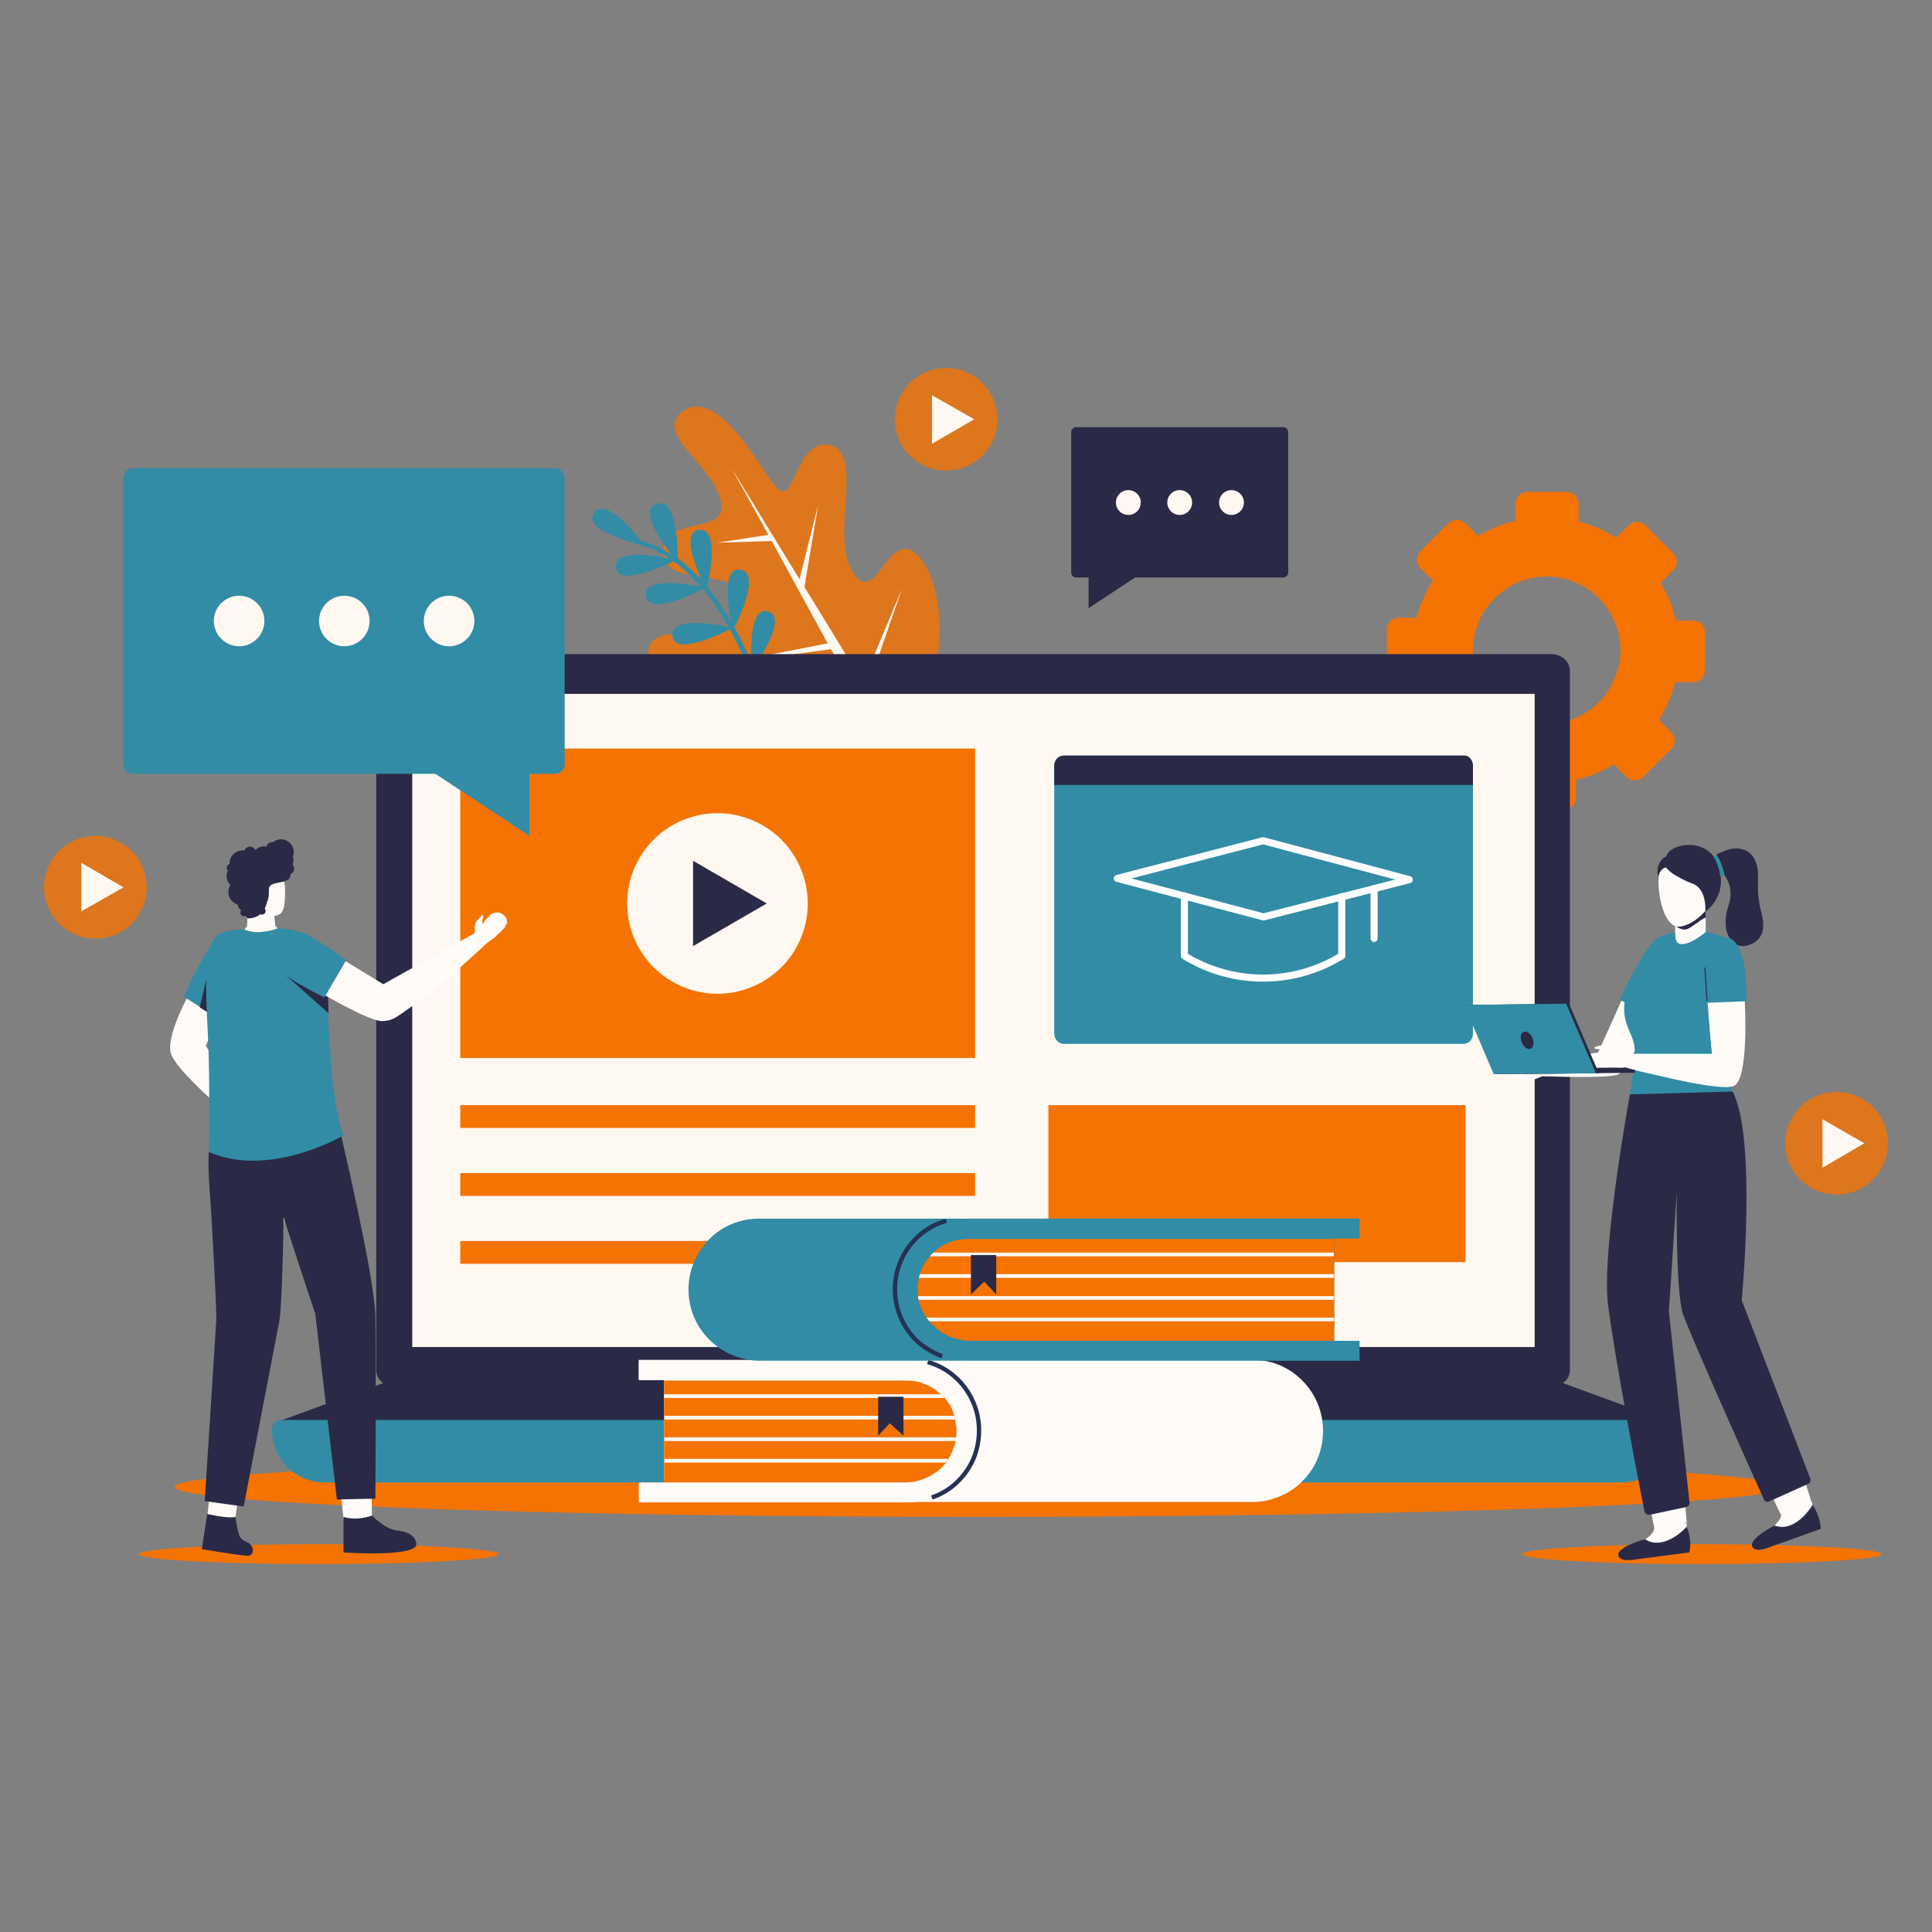 <svg xmlns="http://www.w3.org/2000/svg" xmlns:xlink="http://www.w3.org/1999/xlink" width="400" zoomAndPan="magnify" viewBox="0 0 300 300" height="400" preserveAspectRatio="xMidYMid meet" version="1.0"><rect x="0" y="0" width="300" height="300" fill="#808080" stroke="none"/><defs><filter x="0%" y="0%" width="100%" height="100%" id="70638b8e43"><feColorMatrix values="0 0 0 0 1 0 0 0 0 1 0 0 0 0 1 0 0 0 1 0" color-interpolation-filters="sRGB"/></filter><mask id="cb4f5f9cb8"><g filter="url(#70638b8e43)"><rect x="-30" width="360" fill="#000000" y="-30" height="360" fill-opacity="0.8"/></g></mask><clipPath id="a73b4797bf"><path d="M 0.32 1 L 46 1 L 46 54.641 L 0.32 54.641 Z M 0.32 1 " clip-rule="nonzero"/></clipPath><clipPath id="da8813b7d4"><rect x="0" width="47" y="0" height="55"/></clipPath><clipPath id="52a8568556"><path d="M 138 57.121 L 156 57.121 L 156 74 L 138 74 Z M 138 57.121 " clip-rule="nonzero"/></clipPath><mask id="a23e697cad"><g filter="url(#70638b8e43)"><rect x="-30" width="360" fill="#000000" y="-30" height="360" fill-opacity="0.8"/></g></mask><clipPath id="a6dd713430"><path d="M 0.238 0.121 L 17 0.121 L 17 16.68 L 0.238 16.68 Z M 0.238 0.121 " clip-rule="nonzero"/></clipPath><clipPath id="0c561e1418"><rect x="0" width="18" y="0" height="17"/></clipPath><clipPath id="446e6063d3"><path d="M 6.836 129 L 24 129 L 24 147 L 6.836 147 Z M 6.836 129 " clip-rule="nonzero"/></clipPath><mask id="09d295abb4"><g filter="url(#70638b8e43)"><rect x="-30" width="360" fill="#000000" y="-30" height="360" fill-opacity="0.8"/></g></mask><clipPath id="f3808bd001"><path d="M 0.836 0.359 L 17 0.359 L 17 17 L 0.836 17 Z M 0.836 0.359 " clip-rule="nonzero"/></clipPath><clipPath id="0bb31220be"><rect x="0" width="18" y="0" height="18"/></clipPath><clipPath id="480bf6270b"><path d="M 276 169 L 293.336 169 L 293.336 187 L 276 187 Z M 276 169 " clip-rule="nonzero"/></clipPath><mask id="0acd4f1aa6"><g filter="url(#70638b8e43)"><rect x="-30" width="360" fill="#000000" y="-30" height="360" fill-opacity="0.8"/></g></mask><clipPath id="6c7a94fff6"><path d="M 1 0.199 L 17.336 0.199 L 17.336 17 L 1 17 Z M 1 0.199 " clip-rule="nonzero"/></clipPath><clipPath id="36f4e73d4a"><rect x="0" width="18" y="0" height="18"/></clipPath></defs><path fill="#f47303" d="M 276.891 230.906 C 276.891 230.98 276.84 231.059 276.738 231.133 C 276.641 231.211 276.488 231.285 276.289 231.359 C 276.09 231.438 275.84 231.512 275.539 231.586 C 275.238 231.66 274.891 231.734 274.488 231.809 C 274.09 231.883 273.645 231.957 273.148 232.031 C 272.648 232.105 272.105 232.18 271.512 232.25 C 270.918 232.324 270.277 232.395 269.59 232.465 C 268.898 232.539 268.164 232.609 267.383 232.68 C 266.602 232.75 265.773 232.816 264.898 232.887 C 264.023 232.953 263.105 233.023 262.141 233.09 C 261.18 233.156 260.172 233.223 259.121 233.285 C 258.07 233.352 256.977 233.414 255.84 233.48 C 254.707 233.543 253.527 233.605 252.312 233.664 C 251.094 233.727 249.836 233.785 248.539 233.844 C 247.242 233.902 245.906 233.961 244.535 234.016 C 243.164 234.074 241.754 234.129 240.309 234.18 C 238.863 234.234 237.383 234.285 235.867 234.336 C 234.355 234.387 232.809 234.438 231.227 234.484 C 229.648 234.535 228.035 234.582 226.395 234.625 C 224.754 234.672 223.082 234.715 221.383 234.758 C 219.684 234.797 217.957 234.84 216.203 234.879 C 214.449 234.918 212.672 234.953 210.867 234.988 C 209.066 235.027 207.242 235.059 205.395 235.094 C 203.547 235.125 201.676 235.156 199.789 235.184 C 197.898 235.215 195.992 235.242 194.07 235.266 C 192.145 235.293 190.203 235.316 188.25 235.336 C 186.293 235.359 184.324 235.379 182.34 235.398 C 180.359 235.418 178.363 235.434 176.359 235.449 C 174.355 235.461 172.34 235.477 170.32 235.488 C 168.297 235.496 166.27 235.508 164.234 235.516 C 162.199 235.523 160.164 235.527 158.121 235.531 C 156.078 235.535 154.035 235.535 151.992 235.535 C 149.949 235.535 147.906 235.535 145.863 235.531 C 143.824 235.527 141.785 235.523 139.75 235.516 C 137.715 235.508 135.688 235.496 133.668 235.488 C 131.645 235.477 129.633 235.461 127.625 235.449 C 125.621 235.434 123.629 235.418 121.645 235.398 C 119.664 235.379 117.691 235.359 115.738 235.336 C 113.781 235.316 111.84 235.293 109.918 235.266 C 107.992 235.242 106.086 235.215 104.195 235.184 C 102.309 235.156 100.441 235.125 98.594 235.094 C 96.746 235.059 94.918 235.027 93.117 234.988 C 91.312 234.953 89.535 234.918 87.781 234.879 C 86.031 234.84 84.305 234.797 82.605 234.758 C 80.902 234.715 79.234 234.672 77.59 234.625 C 75.949 234.582 74.34 234.535 72.758 234.484 C 71.18 234.438 69.633 234.387 68.117 234.336 C 66.602 234.285 65.121 234.234 63.676 234.18 C 62.23 234.129 60.824 234.074 59.449 234.016 C 58.078 233.961 56.742 233.902 55.445 233.844 C 54.148 233.785 52.891 233.727 51.676 233.664 C 50.457 233.605 49.281 233.543 48.145 233.48 C 47.008 233.414 45.914 233.352 44.863 233.285 C 43.812 233.223 42.809 233.156 41.844 233.09 C 40.879 233.023 39.961 232.953 39.086 232.887 C 38.215 232.816 37.387 232.75 36.602 232.68 C 35.82 232.609 35.086 232.539 34.398 232.465 C 33.707 232.395 33.066 232.324 32.473 232.25 C 31.879 232.18 31.336 232.105 30.84 232.031 C 30.344 231.957 29.895 231.883 29.496 231.809 C 29.098 231.734 28.746 231.66 28.449 231.586 C 28.148 231.512 27.898 231.438 27.695 231.359 C 27.496 231.285 27.348 231.211 27.246 231.133 C 27.145 231.059 27.098 230.98 27.098 230.906 C 27.098 230.832 27.145 230.754 27.246 230.68 C 27.348 230.605 27.496 230.527 27.695 230.453 C 27.898 230.379 28.148 230.301 28.449 230.227 C 28.746 230.152 29.098 230.078 29.496 230.004 C 29.895 229.93 30.344 229.855 30.84 229.781 C 31.336 229.707 31.879 229.637 32.473 229.562 C 33.066 229.488 33.707 229.418 34.398 229.348 C 35.086 229.273 35.82 229.203 36.602 229.133 C 37.387 229.062 38.215 228.996 39.086 228.926 C 39.961 228.859 40.879 228.789 41.844 228.723 C 42.809 228.656 43.812 228.59 44.863 228.527 C 45.914 228.461 47.008 228.398 48.145 228.332 C 49.281 228.27 50.457 228.207 51.676 228.148 C 52.891 228.086 54.148 228.027 55.445 227.969 C 56.742 227.91 58.078 227.852 59.449 227.797 C 60.824 227.742 62.23 227.688 63.676 227.633 C 65.121 227.578 66.602 227.527 68.117 227.477 C 69.633 227.426 71.18 227.375 72.758 227.328 C 74.34 227.277 75.949 227.23 77.59 227.188 C 79.234 227.141 80.902 227.098 82.605 227.055 C 84.305 227.016 86.031 226.973 87.781 226.934 C 89.535 226.895 91.312 226.859 93.117 226.824 C 94.918 226.785 96.746 226.754 98.594 226.719 C 100.441 226.688 102.309 226.656 104.195 226.629 C 106.086 226.598 107.992 226.57 109.918 226.547 C 111.84 226.52 113.781 226.496 115.738 226.477 C 117.691 226.453 119.664 226.434 121.645 226.414 C 123.629 226.395 125.621 226.379 127.625 226.363 C 129.633 226.352 131.645 226.336 133.668 226.324 C 135.688 226.316 137.715 226.305 139.75 226.297 C 141.785 226.289 143.824 226.285 145.863 226.281 C 147.906 226.277 149.949 226.277 151.992 226.277 C 154.035 226.277 156.078 226.277 158.121 226.281 C 160.164 226.285 162.199 226.289 164.234 226.297 C 166.27 226.305 168.297 226.316 170.32 226.324 C 172.34 226.336 174.355 226.352 176.359 226.363 C 178.363 226.379 180.359 226.395 182.34 226.414 C 184.324 226.434 186.293 226.453 188.25 226.477 C 190.203 226.496 192.145 226.52 194.07 226.547 C 195.992 226.57 197.898 226.598 199.789 226.629 C 201.676 226.656 203.547 226.688 205.395 226.719 C 207.242 226.754 209.066 226.785 210.867 226.824 C 212.672 226.859 214.449 226.895 216.203 226.934 C 217.957 226.973 219.684 227.016 221.383 227.055 C 223.082 227.098 224.754 227.141 226.395 227.188 C 228.035 227.23 229.648 227.277 231.227 227.328 C 232.809 227.375 234.355 227.426 235.867 227.477 C 237.383 227.527 238.863 227.578 240.309 227.633 C 241.754 227.688 243.164 227.742 244.535 227.797 C 245.906 227.852 247.242 227.91 248.539 227.969 C 249.836 228.027 251.094 228.086 252.312 228.148 C 253.527 228.207 254.707 228.27 255.84 228.332 C 256.977 228.398 258.07 228.461 259.121 228.527 C 260.172 228.59 261.18 228.656 262.141 228.723 C 263.105 228.789 264.023 228.859 264.898 228.926 C 265.773 228.996 266.602 229.062 267.383 229.133 C 268.164 229.203 268.898 229.273 269.59 229.348 C 270.277 229.418 270.918 229.488 271.512 229.562 C 272.105 229.637 272.648 229.707 273.148 229.781 C 273.645 229.855 274.09 229.93 274.488 230.004 C 274.891 230.078 275.238 230.152 275.539 230.227 C 275.84 230.301 276.09 230.379 276.289 230.453 C 276.488 230.527 276.641 230.605 276.738 230.68 C 276.84 230.754 276.891 230.832 276.891 230.906 Z M 276.891 230.906 " fill-opacity="1" fill-rule="nonzero"/><path fill="#f47303" d="M 77.391 241.324 C 77.391 241.375 77.344 241.426 77.254 241.477 C 77.164 241.527 77.031 241.578 76.852 241.625 C 76.676 241.676 76.453 241.727 76.188 241.773 C 75.922 241.82 75.613 241.871 75.266 241.914 C 74.914 241.961 74.523 242.008 74.094 242.055 C 73.664 242.098 73.191 242.141 72.684 242.184 C 72.176 242.227 71.633 242.266 71.055 242.305 C 70.473 242.344 69.859 242.383 69.215 242.418 C 68.566 242.453 67.891 242.488 67.184 242.52 C 66.477 242.551 65.742 242.582 64.984 242.609 C 64.223 242.637 63.441 242.664 62.633 242.688 C 61.828 242.711 61.004 242.73 60.16 242.75 C 59.312 242.77 58.453 242.789 57.578 242.801 C 56.703 242.816 55.82 242.828 54.922 242.84 C 54.027 242.848 53.121 242.855 52.211 242.863 C 51.305 242.867 50.391 242.867 49.477 242.867 C 48.562 242.867 47.652 242.867 46.742 242.863 C 45.832 242.855 44.93 242.848 44.031 242.84 C 43.137 242.828 42.25 242.816 41.375 242.801 C 40.5 242.789 39.641 242.77 38.797 242.75 C 37.949 242.73 37.125 242.711 36.32 242.688 C 35.512 242.664 34.73 242.637 33.969 242.609 C 33.211 242.582 32.477 242.551 31.77 242.52 C 31.062 242.488 30.387 242.453 29.738 242.418 C 29.094 242.383 28.48 242.344 27.902 242.305 C 27.32 242.266 26.777 242.227 26.27 242.184 C 25.762 242.141 25.293 242.098 24.859 242.055 C 24.43 242.008 24.039 241.961 23.691 241.914 C 23.34 241.871 23.031 241.82 22.766 241.773 C 22.5 241.727 22.281 241.676 22.102 241.625 C 21.922 241.578 21.789 241.527 21.699 241.477 C 21.609 241.426 21.566 241.375 21.566 241.324 C 21.566 241.273 21.609 241.223 21.699 241.176 C 21.789 241.125 21.922 241.074 22.102 241.023 C 22.281 240.973 22.5 240.926 22.766 240.879 C 23.031 240.828 23.34 240.781 23.691 240.734 C 24.039 240.688 24.43 240.641 24.859 240.598 C 25.293 240.555 25.762 240.508 26.27 240.469 C 26.777 240.426 27.32 240.387 27.902 240.348 C 28.48 240.309 29.094 240.27 29.738 240.234 C 30.387 240.199 31.062 240.164 31.77 240.133 C 32.477 240.102 33.211 240.07 33.969 240.043 C 34.73 240.016 35.512 239.988 36.32 239.965 C 37.125 239.941 37.949 239.918 38.797 239.898 C 39.641 239.879 40.5 239.863 41.375 239.848 C 42.25 239.832 43.137 239.82 44.031 239.812 C 44.93 239.801 45.832 239.793 46.742 239.789 C 47.652 239.785 48.562 239.781 49.477 239.781 C 50.391 239.781 51.305 239.785 52.211 239.789 C 53.121 239.793 54.027 239.801 54.922 239.812 C 55.82 239.82 56.703 239.832 57.578 239.848 C 58.453 239.863 59.312 239.879 60.16 239.898 C 61.004 239.918 61.828 239.941 62.633 239.965 C 63.441 239.988 64.223 240.016 64.984 240.043 C 65.742 240.07 66.477 240.102 67.184 240.133 C 67.891 240.164 68.566 240.199 69.215 240.234 C 69.859 240.27 70.473 240.309 71.055 240.348 C 71.633 240.387 72.176 240.426 72.684 240.469 C 73.191 240.508 73.664 240.555 74.094 240.598 C 74.523 240.641 74.914 240.688 75.266 240.734 C 75.613 240.781 75.922 240.828 76.188 240.879 C 76.453 240.926 76.676 240.973 76.852 241.023 C 77.031 241.074 77.164 241.125 77.254 241.176 C 77.344 241.223 77.391 241.273 77.391 241.324 Z M 77.391 241.324 " fill-opacity="1" fill-rule="nonzero"/><path fill="#f47303" d="M 292.195 241.324 C 292.195 241.375 292.152 241.426 292.062 241.477 C 291.973 241.527 291.84 241.578 291.66 241.625 C 291.48 241.676 291.262 241.727 290.996 241.773 C 290.73 241.82 290.422 241.871 290.07 241.914 C 289.723 241.961 289.332 242.008 288.902 242.055 C 288.469 242.098 288 242.141 287.492 242.184 C 286.984 242.227 286.441 242.266 285.859 242.305 C 285.281 242.344 284.668 242.383 284.02 242.418 C 283.375 242.453 282.699 242.488 281.992 242.52 C 281.285 242.551 280.551 242.582 279.793 242.609 C 279.031 242.637 278.25 242.664 277.441 242.688 C 276.637 242.711 275.809 242.73 274.965 242.75 C 274.121 242.77 273.262 242.789 272.387 242.801 C 271.512 242.816 270.625 242.828 269.73 242.84 C 268.832 242.848 267.93 242.855 267.02 242.863 C 266.109 242.867 265.199 242.867 264.285 242.867 C 263.371 242.867 262.457 242.867 261.547 242.863 C 260.641 242.855 259.734 242.848 258.84 242.84 C 257.941 242.828 257.059 242.816 256.184 242.801 C 255.309 242.789 254.449 242.77 253.602 242.75 C 252.758 242.73 251.934 242.711 251.125 242.688 C 250.32 242.664 249.539 242.637 248.777 242.609 C 248.016 242.582 247.285 242.551 246.578 242.52 C 245.871 242.488 245.195 242.453 244.547 242.418 C 243.902 242.383 243.289 242.344 242.707 242.305 C 242.129 242.266 241.586 242.227 241.078 242.184 C 240.57 242.141 240.098 242.098 239.668 242.055 C 239.238 242.008 238.848 241.961 238.496 241.914 C 238.148 241.871 237.84 241.82 237.574 241.773 C 237.309 241.727 237.086 241.676 236.91 241.625 C 236.73 241.578 236.598 241.527 236.508 241.477 C 236.418 241.426 236.371 241.375 236.371 241.324 C 236.371 241.273 236.418 241.223 236.508 241.176 C 236.598 241.125 236.73 241.074 236.91 241.023 C 237.086 240.973 237.309 240.926 237.574 240.879 C 237.84 240.828 238.148 240.781 238.496 240.734 C 238.848 240.688 239.238 240.641 239.668 240.598 C 240.098 240.555 240.57 240.508 241.078 240.469 C 241.586 240.426 242.129 240.387 242.707 240.348 C 243.289 240.309 243.902 240.27 244.547 240.234 C 245.195 240.199 245.871 240.164 246.578 240.133 C 247.285 240.102 248.016 240.07 248.777 240.043 C 249.539 240.016 250.32 239.988 251.125 239.965 C 251.934 239.941 252.758 239.918 253.602 239.898 C 254.449 239.879 255.309 239.863 256.184 239.848 C 257.059 239.832 257.941 239.82 258.84 239.812 C 259.734 239.801 260.641 239.793 261.547 239.789 C 262.457 239.785 263.371 239.781 264.285 239.781 C 265.199 239.781 266.109 239.785 267.02 239.789 C 267.93 239.793 268.832 239.801 269.73 239.812 C 270.625 239.82 271.512 239.832 272.387 239.848 C 273.262 239.863 274.121 239.879 274.965 239.898 C 275.809 239.918 276.637 239.941 277.441 239.965 C 278.25 239.988 279.031 240.016 279.793 240.043 C 280.551 240.07 281.285 240.102 281.992 240.133 C 282.699 240.164 283.375 240.199 284.02 240.234 C 284.668 240.27 285.281 240.309 285.859 240.348 C 286.441 240.387 286.984 240.426 287.492 240.469 C 288 240.508 288.469 240.555 288.902 240.598 C 289.332 240.641 289.723 240.688 290.07 240.734 C 290.422 240.781 290.73 240.828 290.996 240.879 C 291.262 240.926 291.48 240.973 291.66 241.023 C 291.84 241.074 291.973 241.125 292.062 241.176 C 292.152 241.223 292.195 241.273 292.195 241.324 Z M 292.195 241.324 " fill-opacity="1" fill-rule="nonzero"/><g mask="url(#cb4f5f9cb8)"><g transform="matrix(1, 0, 0, 1, 100, 62)"><g clip-path="url(#da8813b7d4)"><g clip-path="url(#a73b4797bf)"><path fill="#f47303" d="M 29.484 7.352 C 33.984 9.41 28.902 21.434 32.504 26.965 C 36.105 32.496 37.781 19.762 42.473 24.199 C 45.176 26.773 47.039 34.492 45.176 41.887 C 42.988 50.633 34.051 55.973 25.238 54.105 C 16.172 52.176 0.09 46.066 0.672 39.188 C 1.184 33.332 13.789 39.766 15.078 31.598 C 16.043 25.68 3.242 29.602 2.984 23.945 C 2.664 17.707 13.277 21.434 11.926 15.777 C 10.574 10.117 1.766 5.422 5.75 2.078 C 9.738 -1.266 14.562 5.035 17.457 9.281 C 20.414 13.523 20.992 15.004 22.215 13.977 C 23.566 12.883 24.98 5.293 29.484 7.352 " fill-opacity="1" fill-rule="nonzero"/></g></g></g></g><path fill="#fff8f1" d="M 140.094 91.348 L 133.984 105.945 L 124.918 91.152 L 127.039 78.418 L 124.145 89.93 L 113.598 72.695 L 119.32 83.051 L 111.348 84.27 L 119.836 84.016 L 128.52 99.898 L 111.734 103.18 L 129.031 100.801 L 134.691 111.219 L 136.559 110.191 L 134.629 107.039 Z M 140.094 91.348 " fill-opacity="1" fill-rule="nonzero"/><path fill="#328ca6" d="M 104.273 86.137 C 101.766 84.465 99.898 84.078 99.578 84.016 C 98.098 82.148 93.918 77.262 92.246 79.641 C 90.574 82.02 96.875 83.949 99.191 84.527 C 99.254 84.594 99.32 84.656 99.383 84.656 C 99.383 84.656 101.25 84.914 103.949 86.715 C 101.57 86.199 95.398 85.234 95.652 88.066 C 95.91 91.219 103.051 87.871 104.594 87.164 C 105.559 87.871 106.586 88.773 107.68 89.867 C 108.066 90.254 108.387 90.637 108.773 91.09 C 106.523 90.637 99.965 89.609 100.285 92.504 C 100.605 95.656 107.488 92.312 109.16 91.473 C 110.445 93.02 111.797 94.949 113.148 97.328 C 111.152 96.941 104.145 95.656 104.402 98.742 C 104.723 101.895 111.797 98.484 113.34 97.715 C 114.242 99.387 115.207 101.316 116.105 103.5 C 114.176 102.922 107.293 100.93 107.293 104.016 C 107.293 107.168 114.691 104.465 116.297 103.887 C 117.008 105.625 117.715 107.488 118.355 109.547 C 116.621 108.902 109.547 106.461 109.418 109.547 C 109.223 112.762 117.008 110.32 118.484 109.805 C 119.062 111.668 119.645 113.664 120.156 115.785 C 118.422 115.141 111.348 112.699 111.219 115.785 C 111.023 119 118.68 116.559 120.223 116.043 C 120.543 117.457 120.863 118.871 121.188 120.414 C 121.25 120.609 121.379 120.672 121.508 120.672 C 121.508 120.672 121.574 120.672 121.574 120.672 C 121.766 120.609 121.895 120.48 121.828 120.285 C 121.508 118.742 121.188 117.266 120.863 115.914 C 122.086 115.078 128.648 110.383 126.074 108.391 C 123.566 106.523 121.316 113.664 120.801 115.527 C 120.285 113.34 119.707 111.281 119.062 109.418 C 120.738 108.262 126.461 103.953 124.016 102.086 C 121.699 100.352 119.578 106.395 118.871 108.773 C 118.293 106.91 117.648 105.238 117.008 103.629 C 118.035 102.215 122.281 95.848 119.258 94.949 C 116.555 94.113 116.555 100.352 116.684 102.859 C 115.848 100.801 114.949 99 114.047 97.391 C 114.883 95.785 118.098 88.965 114.949 88.453 C 112.184 88 113.02 93.984 113.535 96.555 C 112.246 94.367 110.961 92.566 109.805 91.09 C 110.254 89.223 111.668 82.02 108.582 82.277 C 105.879 82.535 107.875 87.617 108.969 90.125 C 108.711 89.867 108.516 89.609 108.258 89.352 C 107.168 88.258 106.137 87.359 105.238 86.652 C 105.238 84.914 105.043 77.262 102.02 78.227 C 99.129 79.125 102.664 84.078 104.273 86.137 Z M 104.273 86.137 " fill-opacity="1" fill-rule="nonzero"/><path fill="#f47303" d="M 262.934 96.363 L 260.234 96.363 C 259.781 94.238 258.945 92.312 257.852 90.512 L 259.848 88.516 C 260.555 87.809 260.555 86.652 259.848 85.945 L 255.473 81.57 C 254.766 80.863 253.609 80.863 252.902 81.57 L 250.973 83.5 C 249.172 82.406 247.242 81.508 245.117 80.992 L 245.117 78.16 C 245.117 77.195 244.281 76.359 243.316 76.359 L 237.145 76.359 C 236.18 76.359 235.344 77.195 235.344 78.16 L 235.344 80.863 C 233.223 81.312 231.293 82.148 229.492 83.242 L 227.496 81.25 C 226.789 80.543 225.633 80.543 224.926 81.25 L 220.551 85.621 C 219.844 86.328 219.844 87.488 220.551 88.195 L 222.48 90.125 C 221.387 91.926 220.488 93.855 219.973 95.914 L 217.141 95.914 C 216.18 95.914 215.34 96.75 215.34 97.715 L 215.34 103.887 C 215.34 104.852 216.18 105.688 217.141 105.688 L 219.844 105.688 C 220.293 107.809 221.129 109.738 222.223 111.539 L 220.23 113.535 C 219.523 114.242 219.523 115.398 220.23 116.105 L 224.602 120.48 C 225.309 121.188 226.469 121.188 227.176 120.48 L 229.105 118.551 C 230.906 119.645 232.836 120.543 234.957 121.059 L 234.957 123.887 C 234.957 124.852 235.793 125.688 236.758 125.688 L 242.934 125.688 C 243.898 125.688 244.734 124.852 244.734 123.887 L 244.734 121.059 C 246.855 120.609 248.785 119.773 250.586 118.68 L 252.578 120.672 C 253.285 121.379 254.445 121.379 255.152 120.672 L 259.523 116.301 C 260.234 115.594 260.234 114.434 259.523 113.727 L 257.598 111.797 C 258.688 109.996 259.59 108.066 260.105 105.945 L 262.934 105.945 C 263.898 105.945 264.734 105.109 264.734 104.145 L 264.734 97.969 C 264.734 97.133 263.898 96.363 262.934 96.363 Z M 240.168 112.441 C 233.863 112.441 228.719 107.297 228.719 100.992 C 228.719 94.434 234.25 89.16 240.938 89.547 C 246.664 89.93 251.23 94.562 251.613 100.285 C 251.938 106.91 246.664 112.441 240.168 112.441 Z M 240.168 112.441 " fill-opacity="1" fill-rule="nonzero"/><path fill="#2a2a46" d="M 259.203 220.809 L 42.98 220.809 L 60.539 214.379 L 241.645 214.379 Z M 259.203 220.809 " fill-opacity="1" fill-rule="nonzero"/><path fill="#2a2a46" d="M 243.77 104.145 L 243.77 212.77 C 243.77 214.184 242.48 215.344 240.875 215.344 L 61.312 215.344 C 59.703 215.344 58.418 214.184 58.418 212.77 L 58.418 104.145 C 58.418 102.73 59.703 101.57 61.312 101.57 L 240.875 101.57 C 242.48 101.57 243.77 102.73 243.77 104.145 Z M 243.77 104.145 " fill-opacity="1" fill-rule="nonzero"/><path fill="#fff8f1" d="M 238.238 209.168 L 64.012 209.168 L 64.012 107.746 L 238.301 107.746 L 238.301 209.168 Z M 238.238 209.168 " fill-opacity="1" fill-rule="nonzero"/><path fill="#328ca6" d="M 251.742 230.199 L 50.441 230.199 C 45.875 230.199 42.211 226.531 42.211 221.969 C 42.211 221.129 42.852 220.488 43.688 220.488 L 258.559 220.488 C 259.398 220.488 260.039 221.129 260.039 221.969 C 259.977 226.469 256.309 230.199 251.742 230.199 Z M 251.742 230.199 " fill-opacity="1" fill-rule="nonzero"/><g clip-path="url(#52a8568556)"><g mask="url(#a23e697cad)"><g transform="matrix(1, 0, 0, 1, 138, 57)"><g clip-path="url(#0c561e1418)"><g clip-path="url(#a6dd713430)"><path fill="#f47303" d="M 16.887 8.105 C 16.887 8.629 16.836 9.148 16.734 9.66 C 16.633 10.176 16.48 10.676 16.281 11.156 C 16.078 11.641 15.832 12.102 15.543 12.535 C 15.254 12.973 14.922 13.375 14.551 13.746 C 14.18 14.117 13.777 14.445 13.344 14.738 C 12.906 15.027 12.449 15.273 11.965 15.473 C 11.48 15.676 10.98 15.824 10.469 15.926 C 9.953 16.031 9.438 16.082 8.91 16.082 C 8.387 16.082 7.871 16.031 7.355 15.926 C 6.844 15.824 6.344 15.676 5.859 15.473 C 5.375 15.273 4.918 15.027 4.48 14.738 C 4.047 14.445 3.645 14.117 3.273 13.746 C 2.902 13.375 2.57 12.973 2.281 12.535 C 1.988 12.102 1.746 11.641 1.543 11.156 C 1.344 10.676 1.191 10.176 1.09 9.66 C 0.988 9.148 0.938 8.629 0.938 8.105 C 0.938 7.582 0.988 7.062 1.09 6.551 C 1.191 6.035 1.344 5.539 1.543 5.055 C 1.746 4.57 1.988 4.109 2.281 3.676 C 2.57 3.238 2.902 2.836 3.273 2.469 C 3.645 2.098 4.047 1.766 4.48 1.477 C 4.918 1.184 5.375 0.938 5.859 0.738 C 6.344 0.539 6.844 0.387 7.355 0.285 C 7.871 0.184 8.387 0.133 8.91 0.133 C 9.438 0.133 9.953 0.184 10.469 0.285 C 10.98 0.387 11.48 0.539 11.965 0.738 C 12.449 0.938 12.906 1.184 13.344 1.477 C 13.777 1.766 14.18 2.098 14.551 2.469 C 14.922 2.836 15.254 3.238 15.543 3.676 C 15.832 4.109 16.078 4.57 16.281 5.055 C 16.48 5.539 16.633 6.035 16.734 6.551 C 16.836 7.062 16.887 7.582 16.887 8.105 Z M 16.887 8.105 " fill-opacity="1" fill-rule="nonzero"/></g></g></g></g></g><path fill="#fff8f1" d="M 151.285 65.105 L 144.727 61.375 L 144.727 68.902 Z M 151.285 65.105 " fill-opacity="1" fill-rule="nonzero"/><g clip-path="url(#446e6063d3)"><g mask="url(#09d295abb4)"><g transform="matrix(1, 0, 0, 1, 6, 129)"><g clip-path="url(#0bb31220be)"><g clip-path="url(#f3808bd001)"><path fill="#f47303" d="M 16.785 8.781 C 16.785 9.305 16.734 9.824 16.633 10.336 C 16.531 10.852 16.379 11.348 16.18 11.832 C 15.98 12.316 15.734 12.777 15.441 13.211 C 15.152 13.645 14.82 14.051 14.449 14.418 C 14.082 14.789 13.68 15.121 13.242 15.41 C 12.809 15.703 12.348 15.949 11.863 16.148 C 11.379 16.348 10.883 16.5 10.367 16.602 C 9.855 16.703 9.336 16.754 8.812 16.754 C 8.289 16.754 7.77 16.703 7.258 16.602 C 6.742 16.5 6.242 16.348 5.762 16.148 C 5.277 15.949 4.816 15.703 4.383 15.41 C 3.945 15.121 3.543 14.789 3.172 14.418 C 2.801 14.051 2.473 13.645 2.18 13.211 C 1.891 12.777 1.645 12.316 1.445 11.832 C 1.242 11.348 1.094 10.852 0.988 10.336 C 0.887 9.824 0.836 9.305 0.836 8.781 C 0.836 8.258 0.887 7.738 0.988 7.223 C 1.094 6.711 1.242 6.211 1.445 5.727 C 1.645 5.246 1.891 4.785 2.18 4.352 C 2.473 3.914 2.801 3.512 3.172 3.141 C 3.543 2.77 3.945 2.441 4.383 2.148 C 4.816 1.859 5.277 1.613 5.762 1.414 C 6.242 1.211 6.742 1.062 7.258 0.957 C 7.77 0.855 8.289 0.805 8.812 0.805 C 9.336 0.805 9.855 0.855 10.367 0.957 C 10.883 1.062 11.379 1.211 11.863 1.414 C 12.348 1.613 12.809 1.859 13.242 2.148 C 13.68 2.441 14.082 2.77 14.449 3.141 C 14.82 3.512 15.152 3.914 15.441 4.352 C 15.734 4.785 15.98 5.246 16.18 5.727 C 16.379 6.211 16.531 6.711 16.633 7.223 C 16.734 7.738 16.785 8.258 16.785 8.781 Z M 16.785 8.781 " fill-opacity="1" fill-rule="nonzero"/></g></g></g></g></g><path fill="#fff8f1" d="M 19.184 137.781 L 12.625 133.984 L 12.625 141.512 Z M 19.184 137.781 " fill-opacity="1" fill-rule="nonzero"/><g clip-path="url(#480bf6270b)"><g mask="url(#0acd4f1aa6)"><g transform="matrix(1, 0, 0, 1, 276, 169)"><g clip-path="url(#36f4e73d4a)"><g clip-path="url(#6c7a94fff6)"><path fill="#f47303" d="M 17.16 8.527 C 17.16 9.051 17.109 9.57 17.008 10.082 C 16.906 10.594 16.754 11.094 16.555 11.578 C 16.355 12.062 16.109 12.52 15.816 12.957 C 15.527 13.391 15.195 13.797 14.824 14.164 C 14.453 14.535 14.051 14.867 13.617 15.156 C 13.18 15.449 12.723 15.695 12.238 15.895 C 11.754 16.094 11.254 16.246 10.742 16.348 C 10.227 16.449 9.711 16.5 9.188 16.5 C 8.664 16.5 8.145 16.449 7.629 16.348 C 7.117 16.246 6.617 16.094 6.133 15.895 C 5.652 15.695 5.191 15.449 4.754 15.156 C 4.32 14.867 3.918 14.535 3.547 14.164 C 3.176 13.797 2.848 13.391 2.555 12.957 C 2.266 12.52 2.02 12.062 1.82 11.578 C 1.617 11.094 1.465 10.594 1.363 10.082 C 1.262 9.57 1.211 9.051 1.211 8.527 C 1.211 8.004 1.262 7.484 1.363 6.969 C 1.465 6.457 1.617 5.957 1.82 5.473 C 2.02 4.992 2.266 4.531 2.555 4.094 C 2.848 3.66 3.176 3.258 3.547 2.887 C 3.918 2.516 4.32 2.188 4.754 1.895 C 5.191 1.605 5.652 1.359 6.133 1.16 C 6.617 0.957 7.117 0.809 7.629 0.703 C 8.145 0.602 8.664 0.551 9.188 0.551 C 9.711 0.551 10.227 0.602 10.742 0.703 C 11.254 0.809 11.754 0.957 12.238 1.16 C 12.723 1.359 13.18 1.605 13.617 1.895 C 14.051 2.188 14.453 2.516 14.824 2.887 C 15.195 3.258 15.527 3.66 15.816 4.094 C 16.109 4.531 16.355 4.992 16.555 5.473 C 16.754 5.957 16.906 6.457 17.008 6.969 C 17.109 7.484 17.16 8.004 17.16 8.527 Z M 17.16 8.527 " fill-opacity="1" fill-rule="nonzero"/></g></g></g></g></g><path fill="#fff8f1" d="M 289.496 177.527 L 283 173.797 L 283 181.32 Z M 289.496 177.527 " fill-opacity="1" fill-rule="nonzero"/><path fill="#328ca6" d="M 228.719 118.938 L 228.719 160.484 C 228.719 161.383 228.074 162.09 227.305 162.09 L 165.176 162.09 C 164.406 162.09 163.699 161.383 163.699 160.484 L 163.699 118.938 C 163.699 118.035 164.34 117.328 165.176 117.328 L 227.305 117.328 C 228.074 117.266 228.719 118.035 228.719 118.938 Z M 228.719 118.938 " fill-opacity="1" fill-rule="nonzero"/><path fill="#2a2a46" d="M 228.719 118.938 L 228.719 121.895 L 163.699 121.895 L 163.699 118.938 C 163.699 118.035 164.34 117.328 165.176 117.328 L 227.305 117.328 C 228.074 117.266 228.719 118.035 228.719 118.938 Z M 228.719 118.938 " fill-opacity="1" fill-rule="nonzero"/><path stroke-linecap="round" transform="matrix(0.643, 0, 0, 0.643, -10.785, -10.784)" fill="none" stroke-linejoin="round" d="M 340.798 233.297 L 340.798 247.601 L 340.099 248.002 C 328.499 254.798 314.201 254.598 302.801 247.601 L 302.801 233.103 " stroke="#ffffff" stroke-width="1.711" stroke-opacity="1" stroke-miterlimit="10"/><path stroke-linecap="round" transform="matrix(0.643, 0, 0, 0.643, -10.785, -10.784)" fill="none" stroke-linejoin="round" d="M 321.903 238.199 L 286.602 228.9 L 321.799 219.801 L 357.1 229.197 Z M 321.903 238.199 " stroke="#ffffff" stroke-width="1.711" stroke-opacity="1" stroke-miterlimit="10"/><path stroke-linecap="round" transform="matrix(0.643, 0, 0, 0.643, -10.785, -10.784)" fill="none" stroke-linejoin="round" d="M 348.603 231.402 L 348.603 243.398 " stroke="#ffffff" stroke-width="1.711" stroke-opacity="1" stroke-miterlimit="10"/><path fill="#f47303" d="M 71.473 116.234 L 151.414 116.234 L 151.414 164.277 L 71.473 164.277 Z M 71.473 116.234 " fill-opacity="1" fill-rule="nonzero"/><path fill="#fff8f1" d="M 125.43 140.289 C 125.43 141.211 125.34 142.121 125.16 143.023 C 124.98 143.926 124.715 144.805 124.363 145.652 C 124.012 146.504 123.578 147.312 123.07 148.078 C 122.559 148.844 121.977 149.551 121.324 150.203 C 120.672 150.852 119.965 151.434 119.199 151.945 C 118.434 152.457 117.625 152.891 116.777 153.242 C 115.926 153.594 115.051 153.859 114.145 154.039 C 113.242 154.219 112.332 154.309 111.41 154.309 C 110.492 154.309 109.578 154.219 108.676 154.039 C 107.773 153.859 106.895 153.594 106.047 153.242 C 105.195 152.891 104.387 152.457 103.621 151.945 C 102.855 151.434 102.148 150.852 101.496 150.203 C 100.848 149.551 100.266 148.844 99.754 148.078 C 99.242 147.312 98.809 146.504 98.457 145.652 C 98.105 144.805 97.84 143.926 97.66 143.023 C 97.48 142.121 97.391 141.211 97.391 140.289 C 97.391 139.367 97.48 138.457 97.66 137.555 C 97.84 136.652 98.105 135.773 98.457 134.922 C 98.809 134.074 99.242 133.266 99.754 132.5 C 100.266 131.734 100.848 131.027 101.496 130.375 C 102.148 129.723 102.855 129.141 103.621 128.633 C 104.387 128.121 105.195 127.688 106.047 127.336 C 106.895 126.984 107.773 126.719 108.676 126.539 C 109.578 126.359 110.492 126.27 111.41 126.27 C 112.332 126.27 113.242 126.359 114.145 126.539 C 115.051 126.719 115.926 126.984 116.777 127.336 C 117.625 127.688 118.434 128.121 119.199 128.633 C 119.965 129.141 120.672 129.723 121.324 130.375 C 121.977 131.027 122.559 131.734 123.07 132.5 C 123.578 133.266 124.012 134.074 124.363 134.922 C 124.715 135.773 124.98 136.652 125.16 137.555 C 125.34 138.457 125.43 139.367 125.43 140.289 Z M 125.43 140.289 " fill-opacity="1" fill-rule="nonzero"/><path fill="#2a2a46" d="M 119.062 140.289 L 107.617 133.664 L 107.617 146.914 Z M 119.062 140.289 " fill-opacity="1" fill-rule="nonzero"/><path fill="#f47303" d="M 71.473 171.609 L 151.414 171.609 L 151.414 175.148 L 71.473 175.148 Z M 71.473 171.609 " fill-opacity="1" fill-rule="nonzero"/><path fill="#f47303" d="M 162.797 171.609 L 227.562 171.609 L 227.562 195.984 L 162.797 195.984 Z M 162.797 171.609 " fill-opacity="1" fill-rule="nonzero"/><path fill="#f47303" d="M 71.473 182.156 L 151.414 182.156 L 151.414 185.695 L 71.473 185.695 Z M 71.473 182.156 " fill-opacity="1" fill-rule="nonzero"/><path fill="#f47303" d="M 71.473 192.703 L 151.414 192.703 L 151.414 196.242 L 71.473 196.242 Z M 71.473 192.703 " fill-opacity="1" fill-rule="nonzero"/><path fill="#328ca6" d="M 86.199 120.16 L 20.664 120.16 C 19.828 120.16 19.121 119.449 19.121 118.613 L 19.121 74.238 C 19.121 73.402 19.828 72.695 20.664 72.695 L 86.137 72.695 C 86.973 72.695 87.68 73.402 87.68 74.238 L 87.68 118.613 C 87.68 119.516 87.035 120.16 86.199 120.16 Z M 86.199 120.16 " fill-opacity="1" fill-rule="nonzero"/><path fill="#328ca6" d="M 82.211 118.938 L 82.211 129.805 L 64.59 118.164 Z M 82.211 118.938 " fill-opacity="1" fill-rule="nonzero"/><path fill="#fff8f1" d="M 41.051 96.426 C 41.051 96.945 40.953 97.449 40.754 97.93 C 40.555 98.41 40.27 98.832 39.902 99.199 C 39.535 99.57 39.109 99.852 38.629 100.051 C 38.148 100.25 37.648 100.352 37.129 100.352 C 36.609 100.352 36.109 100.25 35.629 100.051 C 35.148 99.852 34.723 99.57 34.355 99.199 C 33.988 98.832 33.703 98.41 33.504 97.93 C 33.305 97.449 33.207 96.945 33.207 96.426 C 33.207 95.906 33.305 95.406 33.504 94.926 C 33.703 94.445 33.988 94.02 34.355 93.652 C 34.723 93.285 35.148 93 35.629 92.801 C 36.109 92.602 36.609 92.504 37.129 92.504 C 37.648 92.504 38.148 92.602 38.629 92.801 C 39.109 93 39.535 93.285 39.902 93.652 C 40.27 94.02 40.555 94.445 40.754 94.926 C 40.953 95.406 41.051 95.906 41.051 96.426 Z M 41.051 96.426 " fill-opacity="1" fill-rule="nonzero"/><path fill="#fff8f1" d="M 57.387 96.426 C 57.387 96.945 57.289 97.449 57.09 97.93 C 56.891 98.41 56.605 98.832 56.238 99.199 C 55.871 99.57 55.445 99.852 54.965 100.051 C 54.484 100.25 53.984 100.352 53.465 100.352 C 52.945 100.352 52.445 100.25 51.965 100.051 C 51.48 99.852 51.059 99.57 50.691 99.199 C 50.324 98.832 50.039 98.41 49.84 97.93 C 49.641 97.449 49.543 96.945 49.543 96.426 C 49.543 95.906 49.641 95.406 49.84 94.926 C 50.039 94.445 50.324 94.02 50.691 93.652 C 51.059 93.285 51.48 93 51.965 92.801 C 52.445 92.602 52.945 92.504 53.465 92.504 C 53.984 92.504 54.484 92.602 54.965 92.801 C 55.445 93 55.871 93.285 56.238 93.652 C 56.605 94.02 56.891 94.445 57.09 94.926 C 57.289 95.406 57.387 95.906 57.387 96.426 Z M 57.387 96.426 " fill-opacity="1" fill-rule="nonzero"/><path fill="#fff8f1" d="M 73.66 96.426 C 73.66 96.945 73.559 97.449 73.359 97.93 C 73.16 98.41 72.879 98.832 72.508 99.199 C 72.141 99.57 71.719 99.852 71.238 100.051 C 70.758 100.25 70.258 100.352 69.734 100.352 C 69.215 100.352 68.715 100.25 68.234 100.051 C 67.754 99.852 67.328 99.57 66.961 99.199 C 66.594 98.832 66.309 98.41 66.109 97.93 C 65.91 97.449 65.812 96.945 65.812 96.426 C 65.812 95.906 65.91 95.406 66.109 94.926 C 66.309 94.445 66.594 94.02 66.961 93.652 C 67.328 93.285 67.754 93 68.234 92.801 C 68.715 92.602 69.215 92.504 69.734 92.504 C 70.258 92.504 70.758 92.602 71.238 92.801 C 71.719 93 72.141 93.285 72.508 93.652 C 72.879 94.02 73.16 94.445 73.359 94.926 C 73.559 95.406 73.66 95.906 73.66 96.426 Z M 73.66 96.426 " fill-opacity="1" fill-rule="nonzero"/><path fill="#2a2a46" d="M 167.105 89.672 L 199.262 89.672 C 199.648 89.672 200.035 89.352 200.035 88.902 L 200.035 67.102 C 200.035 66.715 199.715 66.328 199.262 66.328 L 167.105 66.328 C 166.719 66.328 166.336 66.648 166.336 67.102 L 166.336 88.902 C 166.336 89.352 166.719 89.672 167.105 89.672 Z M 167.105 89.672 " fill-opacity="1" fill-rule="nonzero"/><path fill="#2a2a46" d="M 169.035 89.094 L 169.035 94.434 L 177.719 88.711 Z M 169.035 89.094 " fill-opacity="1" fill-rule="nonzero"/><path fill="#fff8f1" d="M 193.152 78.031 C 193.152 78.289 193.105 78.535 193.008 78.77 C 192.91 79.008 192.77 79.215 192.59 79.398 C 192.406 79.578 192.199 79.719 191.961 79.816 C 191.727 79.914 191.48 79.961 191.223 79.961 C 190.969 79.961 190.723 79.914 190.484 79.816 C 190.25 79.719 190.039 79.578 189.859 79.398 C 189.68 79.215 189.539 79.008 189.441 78.77 C 189.344 78.535 189.293 78.289 189.293 78.031 C 189.293 77.777 189.344 77.531 189.441 77.293 C 189.539 77.059 189.68 76.852 189.859 76.668 C 190.039 76.488 190.25 76.348 190.484 76.25 C 190.723 76.152 190.969 76.105 191.223 76.105 C 191.48 76.105 191.727 76.152 191.961 76.25 C 192.199 76.348 192.406 76.488 192.59 76.668 C 192.77 76.852 192.91 77.059 193.008 77.293 C 193.105 77.531 193.152 77.777 193.152 78.031 Z M 193.152 78.031 " fill-opacity="1" fill-rule="nonzero"/><path fill="#fff8f1" d="M 185.113 78.031 C 185.113 78.289 185.066 78.535 184.969 78.77 C 184.871 79.008 184.73 79.215 184.551 79.398 C 184.367 79.578 184.16 79.719 183.922 79.816 C 183.688 79.914 183.441 79.961 183.184 79.961 C 182.93 79.961 182.684 79.914 182.445 79.816 C 182.211 79.719 182 79.578 181.82 79.398 C 181.641 79.215 181.5 79.008 181.402 78.77 C 181.305 78.535 181.254 78.289 181.254 78.031 C 181.254 77.777 181.305 77.531 181.402 77.293 C 181.5 77.059 181.641 76.852 181.82 76.668 C 182 76.488 182.211 76.348 182.445 76.25 C 182.684 76.152 182.93 76.105 183.184 76.105 C 183.441 76.105 183.688 76.152 183.922 76.25 C 184.16 76.348 184.367 76.488 184.551 76.668 C 184.73 76.852 184.871 77.059 184.969 77.293 C 185.066 77.531 185.113 77.777 185.113 78.031 Z M 185.113 78.031 " fill-opacity="1" fill-rule="nonzero"/><path fill="#fff8f1" d="M 177.141 78.031 C 177.141 78.289 177.09 78.535 176.992 78.77 C 176.895 79.008 176.754 79.215 176.574 79.398 C 176.395 79.578 176.184 79.719 175.949 79.816 C 175.711 79.914 175.465 79.961 175.211 79.961 C 174.953 79.961 174.707 79.914 174.473 79.816 C 174.234 79.719 174.027 79.578 173.848 79.398 C 173.664 79.215 173.523 79.008 173.426 78.77 C 173.328 78.535 173.281 78.289 173.281 78.031 C 173.281 77.777 173.328 77.531 173.426 77.293 C 173.523 77.059 173.664 76.852 173.848 76.668 C 174.027 76.488 174.234 76.348 174.473 76.25 C 174.707 76.152 174.953 76.105 175.211 76.105 C 175.465 76.105 175.711 76.152 175.949 76.25 C 176.184 76.348 176.395 76.488 176.574 76.668 C 176.754 76.852 176.895 77.059 176.992 77.293 C 177.09 77.531 177.141 77.777 177.141 78.031 Z M 177.141 78.031 " fill-opacity="1" fill-rule="nonzero"/><path fill="#fffbf8" d="M 103.113 214.25 L 103.113 230.199 L 99.254 230.199 L 99.254 233.223 L 194.57 233.223 C 195.789 233.223 196.949 233.027 198.105 232.578 C 199.648 232.062 201.129 231.164 202.285 229.941 C 204.344 227.883 205.438 225.117 205.438 222.16 C 205.438 217.207 202.156 212.898 197.461 211.547 C 196.496 211.289 195.531 211.164 194.57 211.164 L 99.191 211.164 L 99.191 214.184 L 103.113 214.184 Z M 103.113 214.25 " fill-opacity="1" fill-rule="nonzero"/><path fill="#f47303" d="M 103.113 214.25 L 103.113 230.199 L 140.547 230.199 C 142.473 230.199 144.211 229.492 145.625 228.398 C 145.82 228.27 146.012 228.078 146.203 227.883 C 146.461 227.691 146.656 227.434 146.848 227.176 C 146.977 226.984 147.105 226.789 147.234 226.598 C 147.297 226.469 147.363 226.406 147.426 226.277 C 147.555 226.082 147.684 225.824 147.75 225.633 C 147.875 225.312 148.004 224.988 148.133 224.668 C 148.199 224.539 148.199 224.477 148.262 224.348 C 148.328 224.152 148.328 224.023 148.391 223.832 C 148.391 223.641 148.457 223.445 148.457 223.254 C 148.52 222.93 148.52 222.609 148.52 222.223 C 148.52 222.094 148.52 221.902 148.52 221.773 C 148.52 221.645 148.52 221.453 148.457 221.324 C 148.457 221.195 148.391 221.004 148.391 220.875 C 148.391 220.746 148.328 220.617 148.328 220.422 C 148.262 220.23 148.262 220.039 148.199 219.844 C 148.133 219.586 148.004 219.328 147.941 219.074 C 147.812 218.816 147.75 218.559 147.621 218.367 C 147.363 217.914 147.039 217.465 146.719 217.078 C 146.656 217.016 146.59 216.887 146.461 216.82 C 146.398 216.758 146.27 216.629 146.203 216.566 C 145.949 216.309 145.625 216.051 145.367 215.855 C 145.238 215.793 145.176 215.727 145.047 215.664 C 144.855 215.535 144.598 215.406 144.402 215.277 C 144.211 215.148 143.953 215.086 143.695 214.957 C 143.438 214.891 143.246 214.766 142.988 214.699 C 142.281 214.441 141.445 214.379 140.609 214.379 L 103.113 214.379 Z M 103.113 214.25 " fill-opacity="1" fill-rule="nonzero"/><path fill="#fff8f1" d="M 146.656 217.078 L 103.113 217.078 L 103.113 216.5 L 146.141 216.5 C 146.332 216.691 146.527 216.887 146.656 217.078 Z M 146.656 217.078 " fill-opacity="1" fill-rule="nonzero"/><path fill="#fff8f1" d="M 148.328 220.422 L 103.18 220.422 L 103.18 219.844 L 148.199 219.844 C 148.199 220.039 148.262 220.23 148.328 220.422 Z M 148.328 220.422 " fill-opacity="1" fill-rule="nonzero"/><path fill="#fff8f1" d="M 148.457 223.188 C 148.457 223.383 148.391 223.574 148.391 223.77 L 103.18 223.77 L 103.18 223.188 Z M 148.457 223.188 " fill-opacity="1" fill-rule="nonzero"/><path fill="#fff8f1" d="M 147.234 226.531 C 147.105 226.727 146.977 226.918 146.848 227.113 L 103.18 227.113 L 103.18 226.531 Z M 147.234 226.531 " fill-opacity="1" fill-rule="nonzero"/><path fill="#2a2a46" d="M 140.289 222.93 L 138.164 221.004 L 136.363 222.93 L 136.363 216.887 L 140.289 216.887 Z M 140.289 222.93 " fill-opacity="1" fill-rule="nonzero"/><path fill="#fffbf8" d="M 146.59 216.82 C 146.656 216.887 146.785 217.016 146.848 217.078 L 146.785 217.078 C 147.492 217.914 148.07 218.816 148.391 219.844 C 148.457 220.039 148.52 220.23 148.586 220.422 C 148.648 220.551 148.648 220.68 148.648 220.875 C 148.648 221.004 148.711 221.195 148.711 221.324 C 148.711 221.453 148.777 221.582 148.777 221.773 C 148.777 221.902 148.777 222.094 148.777 222.223 C 148.777 222.547 148.777 222.93 148.711 223.254 C 148.711 223.445 148.648 223.641 148.648 223.832 C 148.457 224.859 148.004 225.762 147.426 226.598 C 147.297 226.789 147.168 226.984 146.977 227.176 C 146.785 227.434 146.59 227.691 146.332 227.883 C 146.074 228.141 145.754 228.398 145.434 228.656 C 145.367 228.719 145.305 228.719 145.238 228.785 C 145.238 228.785 145.176 228.848 145.176 228.848 C 145.176 228.848 145.109 228.848 145.109 228.914 C 143.891 229.684 142.473 230.199 140.93 230.262 L 140.672 230.262 C 140.672 230.262 140.672 230.262 140.609 230.262 L 99.191 230.262 L 99.191 233.285 L 141.188 233.285 C 142.41 233.285 143.566 233.094 144.727 232.707 C 146.27 232.191 147.75 231.293 148.906 230.07 C 150.965 228.012 152.059 225.246 152.059 222.289 C 152.059 217.336 148.777 212.965 144.082 211.676 C 143.184 211.418 142.152 211.289 141.188 211.289 L 99.191 211.289 L 99.191 214.312 L 140.672 214.312 C 140.738 214.312 140.867 214.312 140.93 214.312 C 141.059 214.312 141.125 214.312 141.254 214.312 C 141.445 214.312 141.637 214.379 141.832 214.379 C 142.023 214.379 142.219 214.441 142.41 214.508 C 142.41 214.508 142.473 214.508 142.473 214.508 C 142.668 214.57 142.859 214.57 142.988 214.637 C 143.246 214.699 143.504 214.828 143.695 214.891 C 143.953 215.02 144.148 215.086 144.402 215.215 C 144.598 215.344 144.855 215.473 145.047 215.602 C 145.109 215.664 145.176 215.664 145.176 215.727 C 145.238 215.793 145.305 215.793 145.367 215.855 C 145.434 215.855 145.434 215.922 145.496 215.984 C 145.625 216.051 145.691 216.113 145.754 216.18 C 145.883 216.309 146.074 216.438 146.203 216.566 C 146.398 216.629 146.461 216.691 146.59 216.82 Z M 146.59 216.82 " fill-opacity="1" fill-rule="nonzero"/><path stroke-linecap="butt" transform="matrix(0.643, 0, 0, 0.643, -10.785, -10.784)" fill="none" stroke-linejoin="miter" d="M 241.802 378.399 C 244.201 377.598 246.503 376.201 248.301 374.299 C 251.502 371.099 253.202 366.798 253.202 362.201 C 253.202 354.499 248.1 347.702 240.8 345.698 " stroke="#263156" stroke-width="1.045" stroke-opacity="1" stroke-miterlimit="10"/><path fill="#328ca6" d="M 106.91 200.23 C 106.91 203.188 108.066 205.953 110.125 208.012 C 111.281 209.168 112.695 210.07 114.305 210.648 C 115.461 211.035 116.621 211.289 117.844 211.289 L 211.098 211.289 L 211.098 208.27 L 207.176 208.27 L 207.176 192.316 L 211.098 192.316 L 211.098 189.23 L 117.844 189.23 C 116.812 189.23 115.848 189.359 114.949 189.617 C 110.188 190.902 106.91 195.277 106.91 200.23 Z M 106.91 200.23 " fill-opacity="1" fill-rule="nonzero"/><path fill="#f47303" d="M 207.176 192.254 L 207.176 208.203 L 150.449 208.203 C 148.52 208.203 146.785 207.496 145.367 206.402 C 145.176 206.273 144.984 206.082 144.789 205.887 C 144.531 205.695 144.34 205.438 144.148 205.18 C 144.02 204.988 143.891 204.797 143.762 204.602 C 143.695 204.473 143.633 204.41 143.566 204.281 C 143.438 204.086 143.309 203.832 143.246 203.637 C 143.117 203.316 142.988 202.996 142.859 202.672 C 142.797 202.543 142.797 202.48 142.73 202.352 C 142.668 202.16 142.668 202.031 142.602 201.836 C 142.602 201.645 142.539 201.449 142.539 201.258 C 142.473 200.938 142.473 200.613 142.473 200.23 C 142.473 200.102 142.473 199.906 142.473 199.777 C 142.473 199.648 142.473 199.457 142.539 199.328 C 142.539 199.199 142.602 199.008 142.602 198.879 C 142.602 198.75 142.668 198.621 142.668 198.43 C 142.73 198.234 142.73 198.043 142.797 197.848 C 142.859 197.594 142.988 197.336 143.055 197.078 C 143.184 196.82 143.246 196.562 143.375 196.371 C 143.633 195.918 143.953 195.469 144.273 195.082 C 144.34 195.02 144.402 194.891 144.531 194.828 C 144.598 194.762 144.727 194.633 144.789 194.57 C 145.047 194.312 145.367 194.055 145.625 193.863 C 145.754 193.797 145.82 193.734 145.949 193.668 C 146.141 193.539 146.398 193.41 146.59 193.281 C 146.785 193.156 147.039 193.09 147.297 192.961 C 147.555 192.898 147.75 192.77 148.004 192.703 C 148.711 192.512 149.551 192.383 150.387 192.383 L 207.176 192.383 Z M 207.176 192.254 " fill-opacity="1" fill-rule="nonzero"/><path fill="#fff8f1" d="M 144.34 195.082 L 207.109 195.082 L 207.109 194.504 L 144.855 194.504 C 144.66 194.699 144.531 194.891 144.34 195.082 Z M 144.34 195.082 " fill-opacity="1" fill-rule="nonzero"/><path fill="#fff8f1" d="M 142.668 198.43 L 207.109 198.43 L 207.109 197.848 L 142.797 197.848 C 142.797 198.043 142.73 198.234 142.668 198.43 Z M 142.668 198.43 " fill-opacity="1" fill-rule="nonzero"/><path fill="#fff8f1" d="M 142.539 201.258 C 142.539 201.449 142.602 201.645 142.602 201.836 L 207.109 201.836 L 207.109 201.258 Z M 142.539 201.258 " fill-opacity="1" fill-rule="nonzero"/><path fill="#fff8f1" d="M 143.762 204.602 C 143.891 204.797 144.02 204.988 144.148 205.18 L 207.109 205.18 L 207.109 204.602 Z M 143.762 204.602 " fill-opacity="1" fill-rule="nonzero"/><path fill="#2a2a46" d="M 150.77 201 L 152.828 199.008 L 154.695 201 L 154.695 194.891 L 150.77 194.891 Z M 150.77 201 " fill-opacity="1" fill-rule="nonzero"/><path fill="#328ca6" d="M 139.066 200.23 C 139.066 203.188 140.223 205.953 142.219 208.012 C 143.375 209.168 144.855 210.07 146.398 210.648 C 147.555 211.035 148.711 211.227 149.934 211.227 L 211.098 211.227 L 211.098 208.203 L 150.32 208.203 C 149.805 208.203 149.293 208.074 148.777 207.945 C 147.812 207.754 146.91 207.305 146.141 206.852 C 146.141 206.852 146.074 206.789 146.074 206.789 C 146.074 206.789 146.012 206.723 146.012 206.723 C 145.949 206.66 145.883 206.66 145.82 206.598 C 145.496 206.34 145.176 206.082 144.918 205.824 C 144.66 205.633 144.469 205.375 144.273 205.117 C 144.148 204.922 143.953 204.73 143.824 204.539 C 143.695 204.41 143.633 204.215 143.504 204.086 C 143.504 204.086 143.504 204.086 143.504 204.023 C 143.438 203.895 143.309 203.703 143.246 203.574 C 142.988 202.996 142.73 202.414 142.602 201.773 C 142.539 201.578 142.539 201.387 142.539 201.195 C 142.473 200.871 142.473 200.551 142.473 200.164 C 142.473 200.035 142.473 199.844 142.473 199.715 C 142.473 199.586 142.473 199.395 142.539 199.266 C 142.539 199.137 142.602 198.941 142.602 198.812 C 142.602 198.684 142.668 198.559 142.668 198.363 C 142.73 198.172 142.73 197.977 142.859 197.785 C 143.055 197.27 143.246 196.754 143.504 196.305 C 143.762 195.855 144.082 195.406 144.469 195.02 L 144.402 195.02 C 144.469 194.957 144.598 194.828 144.66 194.762 C 144.727 194.699 144.855 194.57 144.918 194.504 C 145.047 194.375 145.238 194.246 145.367 194.117 C 145.434 194.055 145.562 193.992 145.625 193.926 C 145.691 193.863 145.691 193.863 145.754 193.797 C 145.82 193.734 145.883 193.734 145.949 193.668 C 146.012 193.605 146.012 193.605 146.074 193.539 C 146.27 193.41 146.527 193.281 146.719 193.152 C 146.977 193.027 147.168 192.898 147.426 192.832 C 147.684 192.77 147.875 192.641 148.133 192.574 C 148.328 192.512 148.52 192.445 148.648 192.445 C 148.648 192.445 148.711 192.445 148.711 192.445 C 148.906 192.383 149.098 192.383 149.293 192.316 C 149.422 192.316 149.613 192.254 149.742 192.254 C 149.805 192.254 149.805 192.254 149.871 192.254 L 149.934 192.254 C 150 192.254 150.129 192.254 150.191 192.254 C 150.258 192.254 150.387 192.254 150.449 192.254 L 211.098 192.254 L 211.098 189.23 L 149.934 189.23 C 148.906 189.23 147.941 189.359 147.039 189.617 C 142.281 190.902 139.066 195.277 139.066 200.23 Z M 139.066 200.23 " fill-opacity="1" fill-rule="nonzero"/><path stroke-linecap="butt" transform="matrix(0.643, 0, 0, 0.643, -10.785, -10.784)" fill="none" stroke-linejoin="miter" d="M 245.3 311.6 C 238 313.598 232.898 320.401 232.898 328.102 C 232.898 332.7 234.702 337.001 237.799 340.201 C 239.597 341.999 241.899 343.402 244.298 344.301 " stroke="#263156" stroke-width="1.045" stroke-opacity="1" stroke-miterlimit="10"/><path fill="#fffbf8" d="M 260.105 141.512 L 264.863 141.512 L 264.863 149.293 L 260.105 149.293 Z M 260.105 141.512 " fill-opacity="1" fill-rule="nonzero"/><path fill="#2a2a46" d="M 264.863 141.125 L 264.863 142.477 C 263.961 142.797 262.418 144.34 261.648 144.34 C 260.941 144.34 260.359 143.953 260.105 143.695 L 260.105 141.832 L 263.578 141.125 Z M 264.863 141.125 " fill-opacity="1" fill-rule="nonzero"/><path fill="#fffbf8" d="M 266.922 136.879 C 266.922 139.969 263.191 143.891 260.617 143.891 C 258.688 143.891 257.531 140.031 257.531 136.879 C 257.531 133.793 259.652 131.285 262.227 131.285 C 264.801 131.285 266.922 133.793 266.922 136.879 Z M 266.922 136.879 " fill-opacity="1" fill-rule="nonzero"/><path fill="#fffbf8" d="M 268.852 189.938 C 268.98 198.812 267.562 206.016 265.762 206.016 C 263.898 206.016 262.289 198.879 262.16 190.004 C 262.035 181.129 263.449 173.926 265.25 173.926 C 267.051 173.926 268.656 181.062 268.852 189.938 Z M 268.852 189.938 " fill-opacity="1" fill-rule="nonzero"/><path fill="#fffbf8" d="M 258.367 190.004 C 257.531 198.812 255.344 205.824 253.48 205.633 C 251.613 205.438 250.844 198.172 251.68 189.359 C 252.516 180.551 254.703 173.539 256.566 173.73 C 258.434 173.859 259.27 181.191 258.367 190.004 Z M 258.367 190.004 " fill-opacity="1" fill-rule="nonzero"/><path fill="#fffbf8" d="M 264.477 203.445 C 267.629 198.559 278.367 226.469 279.719 232.516 C 281.07 238.625 277.406 233.223 272.453 224.73 C 267.5 216.242 263.191 205.375 264.477 203.445 Z M 264.477 203.445 " fill-opacity="1" fill-rule="nonzero"/><path fill="#fffbf8" d="M 252.773 202.996 C 257.34 199.328 260.488 229.105 259.781 235.281 C 259.074 241.453 257.402 235.215 255.41 225.57 C 253.48 215.922 250.973 204.473 252.773 202.996 Z M 252.773 202.996 " fill-opacity="1" fill-rule="nonzero"/><path fill="#fffbf8" d="M 261.453 188.781 C 261.453 188.781 261.133 201.129 262.742 205.504 C 264.348 209.875 276.504 235.152 276.504 235.152 L 281.262 233.156 C 281.262 233.156 274.125 209.488 268.852 203.508 C 268.852 203.508 272.902 174.309 265.379 173.219 C 260.297 172.508 261.453 188.781 261.453 188.781 Z M 261.453 188.781 " fill-opacity="1" fill-rule="nonzero"/><path fill="#fffbf8" d="M 251.551 185.824 C 251.551 185.824 250.328 198.621 250.777 203.895 C 251.293 209.234 256.887 237.336 256.887 237.336 L 261.906 236.438 C 261.906 236.438 260.488 215.535 257.469 204.668 C 257.469 204.668 263.578 174.309 256.633 172.832 C 252 171.93 251.551 185.824 251.551 185.824 Z M 251.551 185.824 " fill-opacity="1" fill-rule="nonzero"/><path fill="#fffbf8" d="M 261.906 236.5 L 261.906 238.301 L 257.145 240.555 L 253.543 239.91 L 255.473 239.012 C 255.473 239.012 256.758 238.238 256.824 237.465 C 256.887 236.695 261.906 236.5 261.906 236.5 Z M 261.906 236.5 " fill-opacity="1" fill-rule="nonzero"/><path fill="#2a2a46" d="M 261.906 237.082 C 261.906 237.082 258.496 240.938 255.41 239.012 C 255.41 239.012 251.164 240.168 251.293 241.453 C 251.422 242.738 254.316 242.098 254.316 242.098 L 262.289 241.066 C 262.355 241.004 262.805 239.203 261.906 237.082 Z M 261.906 237.082 " fill-opacity="1" fill-rule="nonzero"/><path fill="#fffbf8" d="M 281.328 233.156 L 281.715 234.895 L 277.531 238.047 L 273.867 238.176 L 275.539 236.887 C 275.539 236.887 276.633 235.922 276.566 235.152 C 276.441 234.379 281.328 233.156 281.328 233.156 Z M 281.328 233.156 " fill-opacity="1" fill-rule="nonzero"/><path fill="#2a2a46" d="M 281.457 233.672 C 281.457 233.672 278.883 238.109 275.539 236.887 C 275.539 236.887 271.617 238.883 272.066 240.102 C 272.516 241.324 275.152 240.102 275.152 240.102 L 282.742 237.402 C 282.742 237.465 282.742 235.602 281.457 233.672 Z M 281.457 233.672 " fill-opacity="1" fill-rule="nonzero"/><path fill="#fffbf8" d="M 258.945 147.75 C 259.523 148.391 259.652 149.355 259.332 150.129 C 257.918 153.793 252.578 167.879 249.812 166.98 C 246.598 165.949 252.32 153.602 254.188 150.773 C 255.73 148.391 257.531 146.141 258.945 147.75 Z M 258.945 147.75 " fill-opacity="1" fill-rule="nonzero"/><path fill="#fffbf8" d="M 251.23 165.949 C 250.906 166.527 250.266 166.852 249.621 166.914 C 246.535 167.043 235.473 167.559 234.895 166.336 C 234.188 164.922 250.199 163.504 250.715 164.148 C 251.035 164.664 251.613 165.18 251.23 165.949 Z M 251.23 165.949 " fill-opacity="1" fill-rule="nonzero"/><path fill="#fffbf8" d="M 251.809 155.34 L 248.141 163.441 L 239.332 164.598 L 239.652 167.105 C 239.652 167.105 250.008 167.559 251.355 166.785 C 252.707 166.016 256.824 157.523 256.824 157.523 Z M 251.809 155.34 " fill-opacity="1" fill-rule="nonzero"/><path fill="#fffbf8" d="M 239.395 164.855 L 239.332 164.598 L 238.301 164.086 C 238.043 163.957 237.723 163.891 237.465 163.891 L 236.18 164.215 C 236.18 164.215 235.988 164.535 236.695 164.535 C 236.887 164.535 237.145 164.727 237.336 164.855 L 236.629 164.984 L 234.828 165.371 C 234.379 165.434 233.863 165.949 233.992 166.465 C 233.992 166.465 234.188 167.234 235.023 167.363 L 236.18 167.688 C 236.824 167.75 237.273 167.945 237.914 167.75 L 239.523 167.105 Z M 239.395 164.855 " fill-opacity="1" fill-rule="nonzero"/><path fill="#328ca6" d="M 258.305 154.695 C 257.98 155.402 257.531 156.559 256.887 157.91 L 251.551 155.273 C 251.613 155.082 255.73 145.242 258.434 146.785 C 261.199 148.199 259.398 152.121 258.305 154.695 Z M 258.305 154.695 " fill-opacity="1" fill-rule="nonzero"/><path fill="#328ca6" d="M 253.801 164.598 C 253.414 168.523 253.031 169.938 253.031 169.938 C 253.031 169.938 257.531 170.645 262.289 170.516 C 264.605 170.453 266.984 170.195 268.914 169.551 C 268.914 169.551 268.594 167.105 268.852 162.668 C 268.914 161.32 269.109 159.711 269.301 157.977 C 269.492 156.176 269.75 154.246 269.945 152.508 C 270.137 150.387 270.266 148.457 270.008 147.234 C 269.621 145.434 264.863 144.727 264.863 144.727 C 264.863 144.727 261.906 147.234 260.617 146.461 C 260.039 146.141 260.105 144.789 260.105 144.789 C 258.109 145.113 257.273 145.625 256.695 146.27 C 254.766 148.391 252.195 153.41 252.195 156.559 C 252.195 160.16 254.25 160.676 253.801 164.598 Z M 253.801 164.598 " fill-opacity="1" fill-rule="nonzero"/><path fill="#2a2a46" d="M 258.688 134.691 C 258.688 134.691 259.27 135.465 260.488 136.109 C 261.07 136.43 262.035 136.945 262.805 137.203 C 265.121 138.039 264.801 141.574 264.801 141.574 C 264.801 141.574 268.723 138.938 266.602 133.922 C 264.863 129.871 259.203 131.027 258.754 132.957 C 258.754 132.957 256.953 133.73 257.469 136.172 C 257.469 136.172 257.723 134.887 258.688 134.691 Z M 258.688 134.691 " fill-opacity="1" fill-rule="nonzero"/><path fill="#2a2a46" d="M 266.535 132.699 C 266.727 132.57 266.855 132.508 267.051 132.441 C 268.273 131.863 269.43 131.477 270.781 131.93 C 272.195 132.441 272.84 133.855 272.965 135.273 C 273.031 136.172 272.965 137.008 272.965 137.91 C 272.965 138.746 273.094 139.645 273.223 140.48 C 273.48 141.832 274.059 143.246 273.676 144.66 C 273.352 145.949 272.004 146.848 270.652 146.914 C 269.172 146.914 268.273 145.562 268.016 144.211 C 267.887 143.312 267.949 142.348 268.145 141.512 C 268.336 140.676 268.723 139.84 268.723 138.938 C 268.723 137.844 268.465 136.75 267.758 135.914 " fill-opacity="1" fill-rule="nonzero"/><path fill="#328ca6" d="M 266.086 133.02 C 266.086 133.02 266.922 134.309 267.113 135.98 L 267.82 135.914 C 267.82 135.914 267.18 133.277 266.535 132.828 Z M 266.086 133.02 " fill-opacity="1" fill-rule="nonzero"/><path fill="#2a2a46" d="M 253.094 169.938 C 253.094 169.938 248.656 194.117 249.684 202.48 C 250.586 210.004 254.508 230.52 255.344 234.637 C 255.41 235.023 255.797 235.281 256.18 235.215 L 261.906 233.992 C 262.16 233.93 262.355 233.672 262.355 233.414 L 259.141 203.637 L 260.359 185.18 C 260.359 185.18 260.168 200.551 261.324 204.023 C 262.418 207.238 272.258 229.234 273.93 232.898 C 274.059 233.156 274.383 233.285 274.703 233.156 L 280.812 230.391 C 281.07 230.262 281.199 229.941 281.133 229.684 L 270.457 201.902 C 270.457 201.902 272.84 176.754 269.043 169.488 " fill-opacity="1" fill-rule="nonzero"/><path fill="#2a2a46" d="M 253.891 166.582 L 236.848 166.75 L 236.836 165.914 L 253.879 165.746 Z M 253.891 166.582 " fill-opacity="1" fill-rule="nonzero"/><path fill="#2a2a46" d="M 232.387 166.785 L 248.27 166.656 L 243.641 155.852 L 227.82 156.047 Z M 232.387 166.785 " fill-opacity="1" fill-rule="nonzero"/><path fill="#328ca6" d="M 231.934 166.785 L 247.82 166.656 L 243.191 155.852 L 227.367 156.047 Z M 231.934 166.785 " fill-opacity="1" fill-rule="nonzero"/><path fill="#2a2a46" d="M 237.969 161.191 C 238.039 161.363 238.086 161.539 238.109 161.719 C 238.137 161.895 238.133 162.062 238.105 162.219 C 238.078 162.371 238.027 162.504 237.953 162.613 C 237.879 162.719 237.785 162.797 237.676 162.844 C 237.566 162.887 237.445 162.898 237.316 162.875 C 237.188 162.852 237.059 162.793 236.93 162.703 C 236.801 162.613 236.68 162.496 236.574 162.352 C 236.465 162.211 236.375 162.051 236.305 161.879 C 236.23 161.703 236.184 161.531 236.16 161.352 C 236.137 161.176 236.137 161.008 236.164 160.852 C 236.191 160.699 236.242 160.566 236.316 160.457 C 236.395 160.348 236.484 160.273 236.598 160.227 C 236.707 160.18 236.824 160.172 236.957 160.195 C 237.086 160.219 237.215 160.277 237.344 160.367 C 237.473 160.457 237.59 160.574 237.699 160.719 C 237.805 160.859 237.895 161.02 237.969 161.191 Z M 237.969 161.191 " fill-opacity="1" fill-rule="nonzero"/><path fill="#fffbf8" d="M 268.527 146.656 C 269.363 146.977 269.816 147.812 269.879 148.648 C 270.137 152.574 271.422 168.137 268.594 168.457 C 265.25 168.844 265.055 154.695 265.508 151.352 C 265.891 148.648 266.602 145.883 268.527 146.656 Z M 268.527 146.656 " fill-opacity="1" fill-rule="nonzero"/><path fill="#fffbf8" d="M 270.91 155.211 C 270.91 155.211 271.68 167.688 269.172 168.652 C 266.664 169.617 252.258 165.691 252.258 165.691 L 253.094 163.633 L 265.828 163.633 L 265.121 155.402 Z M 270.91 155.211 " fill-opacity="1" fill-rule="nonzero"/><path fill="#fffbf8" d="M 269.492 167.816 C 268.98 168.457 268.078 168.715 267.242 168.586 C 263.32 168.07 250.457 166.078 250.008 164.469 C 249.492 162.543 268.723 164.535 269.238 165.434 C 269.621 166.145 270.266 166.914 269.492 167.816 Z M 269.492 167.816 " fill-opacity="1" fill-rule="nonzero"/><path fill="#fffbf8" d="M 249.43 163.25 C 249.555 163.891 248.977 164.598 250.07 165.371 C 251.102 166.145 253.156 165.562 253.156 165.562 L 253.285 163.633 C 253.285 163.633 252.836 163.441 252.645 163.184 C 252.449 162.926 251.68 162.156 250.52 162.156 C 249.363 162.156 247.629 162.414 247.562 162.734 C 247.5 163.055 249.363 162.734 249.43 163.25 Z M 249.43 163.25 " fill-opacity="1" fill-rule="nonzero"/><path fill="#328ca6" d="M 271.23 155.465 L 264.926 155.723 C 264.863 154.629 264.477 145.562 267.887 145.562 C 270.973 145.562 271.23 152.25 271.23 155.465 Z M 271.23 155.465 " fill-opacity="1" fill-rule="nonzero"/><path stroke-linecap="butt" transform="matrix(0.643, 0, 0, 0.643, -10.785, -10.784)" fill="none" stroke-linejoin="miter" d="M 429.001 258.497 L 428.503 250.401 " stroke="#263156" stroke-width="0.261" stroke-opacity="1" stroke-miterlimit="10"/><path fill="#fffbf8" d="M 43.109 178.234 C 42.98 178.492 42.723 178.426 42.211 178.234 C 41.758 178.039 41.246 177.656 40.602 177.141 C 39.766 176.496 38.863 175.727 37.836 174.762 C 33.207 170.516 27.16 163.957 27.289 163.25 C 27.48 162.219 27.352 161.383 29.539 161.578 C 29.926 161.641 30.312 161.77 30.57 162.09 C 31.918 163.57 36.68 168.715 39.957 172.832 C 40.664 173.668 41.246 174.504 41.758 175.211 C 42.723 176.691 43.305 177.785 43.109 178.234 Z M 43.109 178.234 " fill-opacity="1" fill-rule="nonzero"/><path fill="#fffbf8" d="M 46.777 179.457 L 45.746 179.969 C 45.617 180.098 45.039 180.164 44.848 180.098 L 44.012 179.906 C 43.238 179.711 42.531 179.328 41.887 178.812 L 40.664 177.461 L 40.41 177.203 L 40.73 176.82 L 41.695 175.531 L 41.887 175.211 L 42.082 175.211 L 43.305 175.082 C 43.688 175.082 44.012 175.082 44.395 175.273 L 45.684 176.238 C 45.684 176.238 45.426 176.496 44.91 176.367 C 44.652 176.305 44.332 176.367 44.012 176.434 L 44.781 176.883 L 46.648 178.168 C 47.098 178.426 47.16 179.07 46.777 179.457 Z M 46.777 179.457 " fill-opacity="1" fill-rule="nonzero"/><path fill="#fffbf8" d="M 35.137 146.527 C 34.172 146.461 34.234 145.305 33.785 146.141 C 31.727 149.809 24.973 162.09 27.609 163.699 C 30.699 165.629 35.973 154.375 37.062 150.965 C 38.027 148.07 37.449 146.656 35.137 146.527 Z M 35.137 146.527 " fill-opacity="1" fill-rule="nonzero"/><path fill="#fffbf8" d="M 34.105 158.168 C 34.105 158.168 31.984 161.961 31.984 162.414 C 31.984 162.863 41.953 175.211 41.953 175.211 L 40.41 177.203 C 40.41 177.203 26.902 166.527 26.453 163.25 C 26.004 159.969 29.988 153.215 29.988 153.215 Z M 34.105 158.168 " fill-opacity="1" fill-rule="nonzero"/><path fill="#328ca6" d="M 37.965 149.227 C 37.965 150.32 37.707 151.352 37.258 152.25 C 36.871 153.152 36.227 154.438 35.586 155.789 C 35.586 155.789 35.586 155.852 35.586 155.852 C 35.52 155.98 35.457 156.176 35.391 156.301 C 35.137 156.816 34.941 157.266 34.684 157.781 C 34.555 157.977 34.492 158.23 34.363 158.426 L 34.172 158.297 L 31.082 156.367 L 28.512 154.758 C 30.441 150.449 32.047 147.879 33.078 146.27 C 33.785 145.176 35.199 144.855 36.227 145.562 C 37.062 146.141 37.965 147.234 37.965 149.227 Z M 37.965 149.227 " fill-opacity="1" fill-rule="nonzero"/><path fill="#2a2a46" d="M 34.105 158.359 L 31.02 156.43 L 32.371 150.645 C 32.371 150.645 33.461 155.402 34.105 158.359 Z M 34.105 158.359 " fill-opacity="1" fill-rule="nonzero"/><path fill="#fffbf8" d="M 38.285 145.496 L 38.414 142.668 C 38.414 142.668 34.172 135.723 37.578 133.922 C 41.051 132.121 44.266 134.949 44.266 138.102 C 44.266 141.254 44.012 142.023 42.594 142.219 L 42.852 144.789 " fill-opacity="1" fill-rule="nonzero"/><path fill="#fffbf8" d="M 46.648 177.203 C 44.461 177.398 42.918 179.586 43.238 181.836 C 43.496 183.637 44.074 186.016 45.359 188.844 C 48.578 195.984 50.379 205.117 53.465 205.633 C 56.551 206.082 57.582 200.68 55.781 193.281 C 54.172 186.531 53.98 178.105 51.793 177.332 C 50.699 176.883 48.512 177.012 46.648 177.203 Z M 46.648 177.203 " fill-opacity="1" fill-rule="nonzero"/><path fill="#fffbf8" d="M 50.25 206.211 C 50.25 206.211 50.379 217.078 53.078 232.578 L 57.711 232.258 C 57.711 232.258 57.965 211.742 56.938 205.375 C 55.91 199.07 50.25 206.211 50.25 206.211 Z M 50.25 206.211 " fill-opacity="1" fill-rule="nonzero"/><path fill="#fffbf8" d="M 38.801 176.949 C 36.68 176.625 34.621 178.363 34.363 180.613 C 34.172 182.414 34.172 184.859 34.75 187.945 C 36.102 195.664 35.715 204.988 38.543 206.145 C 41.375 207.305 43.754 202.352 43.816 194.699 C 43.883 187.754 45.746 179.52 43.816 178.234 C 42.852 177.656 40.664 177.203 38.801 176.949 Z M 38.801 176.949 " fill-opacity="1" fill-rule="nonzero"/><path fill="#fffbf8" d="M 35.008 206.98 C 35.008 206.98 32.434 221.129 32.562 231.934 L 37 232.258 C 37 232.258 41.695 210.84 41.887 206.98 C 42.145 203.188 35.008 206.98 35.008 206.98 Z M 35.008 206.98 " fill-opacity="1" fill-rule="nonzero"/><path fill="#fffbf8" d="M 40.793 204.215 C 35.844 199.457 32.305 227.113 32.754 234.828 C 33.207 242.484 35.715 236.566 38.48 224.797 C 41.246 213.027 42.789 206.082 40.793 204.215 Z M 40.793 204.215 " fill-opacity="1" fill-rule="nonzero"/><path fill="#fffbf8" d="M 53.016 232.645 L 53.398 236.375 L 57.773 236.375 L 57.711 232.32 Z M 53.016 232.645 " fill-opacity="1" fill-rule="nonzero"/><path fill="#fffbf8" d="M 32.562 231.934 L 32.176 235.664 L 36.484 236.309 L 37 232.32 Z M 32.562 231.934 " fill-opacity="1" fill-rule="nonzero"/><path fill="#2a2a46" d="M 53.336 241.066 L 53.336 235.535 C 53.336 235.535 55.07 236.246 57.773 235.344 C 57.773 235.344 59.766 237.465 61.695 237.66 C 63.625 237.852 64.59 238.688 64.656 239.781 C 64.656 241.84 53.336 241.066 53.336 241.066 Z M 53.336 241.066 " fill-opacity="1" fill-rule="nonzero"/><path fill="#2a2a46" d="M 32.176 235.086 C 32.176 235.086 35.391 235.859 36.551 235.535 C 36.551 235.535 36.809 237.273 37 237.918 C 37.191 238.559 37.258 239.012 38.352 239.461 C 39.574 239.977 39.574 241.648 38.352 241.582 C 37.129 241.52 31.34 240.555 31.34 240.555 Z M 32.176 235.086 " fill-opacity="1" fill-rule="nonzero"/><path fill="#2a2a46" d="M 52.949 176.238 C 52.949 176.238 58.16 198.234 58.289 204.344 C 58.418 210.52 58.289 232.707 58.289 232.707 L 52.309 232.836 L 48.961 204.023 C 48.961 204.023 41.246 181.062 40.922 178.234 C 40.602 175.402 52.949 176.238 52.949 176.238 Z M 52.949 176.238 " fill-opacity="1" fill-rule="nonzero"/><path fill="#2a2a46" d="M 32.434 178.875 C 32.434 178.875 32.242 180.676 32.562 184.859 C 32.883 189.039 33.656 203.574 33.59 204.859 C 33.527 206.145 31.789 233.094 31.789 233.094 L 37.836 233.93 C 37.836 233.93 42.723 208.523 43.367 205.18 C 44.012 201.773 44.203 177.785 44.203 177.785 Z M 32.434 178.875 " fill-opacity="1" fill-rule="nonzero"/><path fill="#328ca6" d="M 53.336 176.305 C 53.336 176.305 46.906 180.098 39.703 180.227 C 37.32 180.293 34.812 179.906 32.434 178.875 C 32.434 178.875 32.625 167.43 32.305 161.254 C 32.047 155.145 31.34 146.848 33.848 145.176 C 34.879 144.469 36.938 144.34 38.223 144.277 C 38.543 144.277 38.992 144.535 40.023 144.535 C 41.629 144.535 42.66 144.148 42.66 144.148 C 44.977 144.148 49.668 144.66 50.633 148.906 C 50.699 149.293 50.762 149.613 50.762 150.062 C 50.762 150.129 50.762 150.258 50.762 150.32 L 50.762 150.387 C 50.762 150.578 50.762 150.773 50.762 151.027 C 50.762 151.223 50.762 151.48 50.762 151.672 C 50.762 151.992 50.762 152.379 50.828 152.766 C 50.828 153.023 50.828 153.281 50.828 153.473 C 50.828 154.629 50.891 155.918 50.957 157.203 C 51.215 164.02 51.727 171.93 53.336 176.305 Z M 53.336 176.305 " fill-opacity="1" fill-rule="nonzero"/><path fill="#2a2a46" d="M 51.02 157.332 L 44.203 151.285 L 50.891 153.602 C 50.957 154.758 50.957 156.047 51.02 157.332 Z M 51.02 157.332 " fill-opacity="1" fill-rule="nonzero"/><path fill="#fffbf8" d="M 76.875 143.824 C 77.066 143.953 77.066 144.277 76.746 144.66 C 76.488 145.047 76.039 145.562 75.523 146.207 C 74.816 146.977 73.918 147.812 72.887 148.715 C 68.191 152.895 61.055 158.23 60.348 158.039 C 59.383 157.719 58.48 157.848 58.93 155.66 C 58.996 155.273 59.188 154.953 59.512 154.695 C 61.117 153.473 66.715 149.227 71.152 146.461 C 72.051 145.883 72.953 145.371 73.723 144.918 C 75.266 144.02 76.426 143.57 76.875 143.824 Z M 76.875 143.824 " fill-opacity="1" fill-rule="nonzero"/><path fill="#fffbf8" d="M 78.227 142.09 C 79.125 142.926 78.547 143.695 78.547 143.695 C 78.289 144.277 77.453 144.918 77.004 145.371 C 76.938 145.434 76.875 145.496 76.809 145.562 L 75.59 146.461 L 75.332 146.656 L 75.008 146.336 L 73.98 145.371 L 73.723 145.176 L 73.723 143.953 C 73.723 143.633 73.789 143.312 73.98 143.055 L 74.945 142.023 C 74.945 142.023 75.137 142.281 74.945 142.734 C 74.879 142.926 74.879 143.246 74.945 143.504 L 75.395 142.859 L 75.973 142.219 C 76.297 141.832 77.324 141.316 78.227 142.09 Z M 78.227 142.09 " fill-opacity="1" fill-rule="nonzero"/><path fill="#fffbf8" d="M 44.523 148.52 C 44.395 149.422 43.238 149.293 44.012 149.809 C 47.418 152.25 58.996 160.16 60.859 157.719 C 63.113 154.887 52.434 148.457 49.09 146.977 C 46.391 145.82 44.91 146.27 44.523 148.52 Z M 44.523 148.52 " fill-opacity="1" fill-rule="nonzero"/><path fill="#fffbf8" d="M 53.527 149.164 L 59.512 152.828 L 73.789 144.855 L 75.395 146.656 C 75.395 146.656 68.129 153.41 64.914 155.594 C 61.695 157.781 61.246 158.488 59.383 158.555 C 57.516 158.684 50.055 154.309 50.055 154.309 Z M 53.527 149.164 " fill-opacity="1" fill-rule="nonzero"/><path fill="#328ca6" d="M 53.785 149.035 L 50.379 154.887 C 47.805 153.602 45.359 152.25 44.203 151.285 C 43.238 150.516 42.918 148.391 43.688 147.426 C 44.332 146.59 45.168 144.148 46.969 144.855 C 49.605 146.012 52.887 148.457 53.785 149.035 Z M 53.785 149.035 " fill-opacity="1" fill-rule="nonzero"/><path fill="#fff8f1" d="M 38.285 143.891 L 37.965 144.34 C 37.965 144.34 39.121 144.855 40.473 144.727 C 41.824 144.598 42.465 144.406 43.109 144.148 L 42.723 143.762 C 42.789 143.762 40.215 144.535 38.285 143.891 Z M 38.285 143.891 " fill-opacity="1" fill-rule="nonzero"/><path fill="#2a2a46" d="M 45.684 134.887 C 45.684 134.629 45.555 134.371 45.426 134.242 C 45.555 133.984 45.555 133.73 45.555 133.473 C 45.555 133.344 45.555 133.215 45.488 133.02 C 45.555 132.828 45.617 132.57 45.617 132.312 C 45.617 131.219 44.719 130.32 43.625 130.32 C 43.176 130.32 42.723 130.512 42.402 130.77 C 42.34 130.77 42.34 130.77 42.273 130.77 C 41.824 130.77 41.438 131.09 41.375 131.477 C 41.246 131.477 41.18 131.414 41.051 131.414 C 40.473 131.414 39.957 131.672 39.637 131.992 C 39.508 131.672 39.188 131.477 38.801 131.477 C 38.414 131.477 38.094 131.734 37.902 132.055 C 37.836 132.055 37.707 132.055 37.645 132.055 C 36.551 132.055 35.648 132.957 35.648 134.051 C 35.648 134.113 35.648 134.113 35.648 134.18 C 35.391 134.242 35.199 134.5 35.199 134.758 C 35.199 134.887 35.262 135.078 35.391 135.145 C 35.262 135.402 35.199 135.723 35.199 136.043 C 35.199 136.559 35.391 137.074 35.777 137.395 C 35.586 137.715 35.457 138.102 35.457 138.551 C 35.457 139.453 36.102 140.223 36.938 140.48 C 36.938 140.867 37.129 141.125 37.449 141.316 C 37.387 141.445 37.32 141.512 37.32 141.703 C 37.32 142.023 37.578 142.281 37.902 142.281 C 37.965 142.281 38.027 142.281 38.094 142.219 C 38.352 142.539 38.48 142.605 38.48 142.605 C 39.188 142.605 39.895 142.41 40.41 141.961 C 40.473 142.023 40.602 142.023 40.664 142.023 C 40.988 142.023 41.246 141.77 41.246 141.445 C 41.246 141.316 41.18 141.188 41.117 141.059 C 41.117 140.996 41.18 140.996 41.18 140.934 C 41.695 139.453 41.758 139.453 41.758 138.168 C 41.695 136.945 43.305 137.266 44.59 136.688 C 44.91 136.559 45.105 136.172 45.168 135.656 C 45.426 135.656 45.684 135.273 45.684 134.887 Z M 45.684 134.887 " fill-opacity="1" fill-rule="nonzero"/></svg>